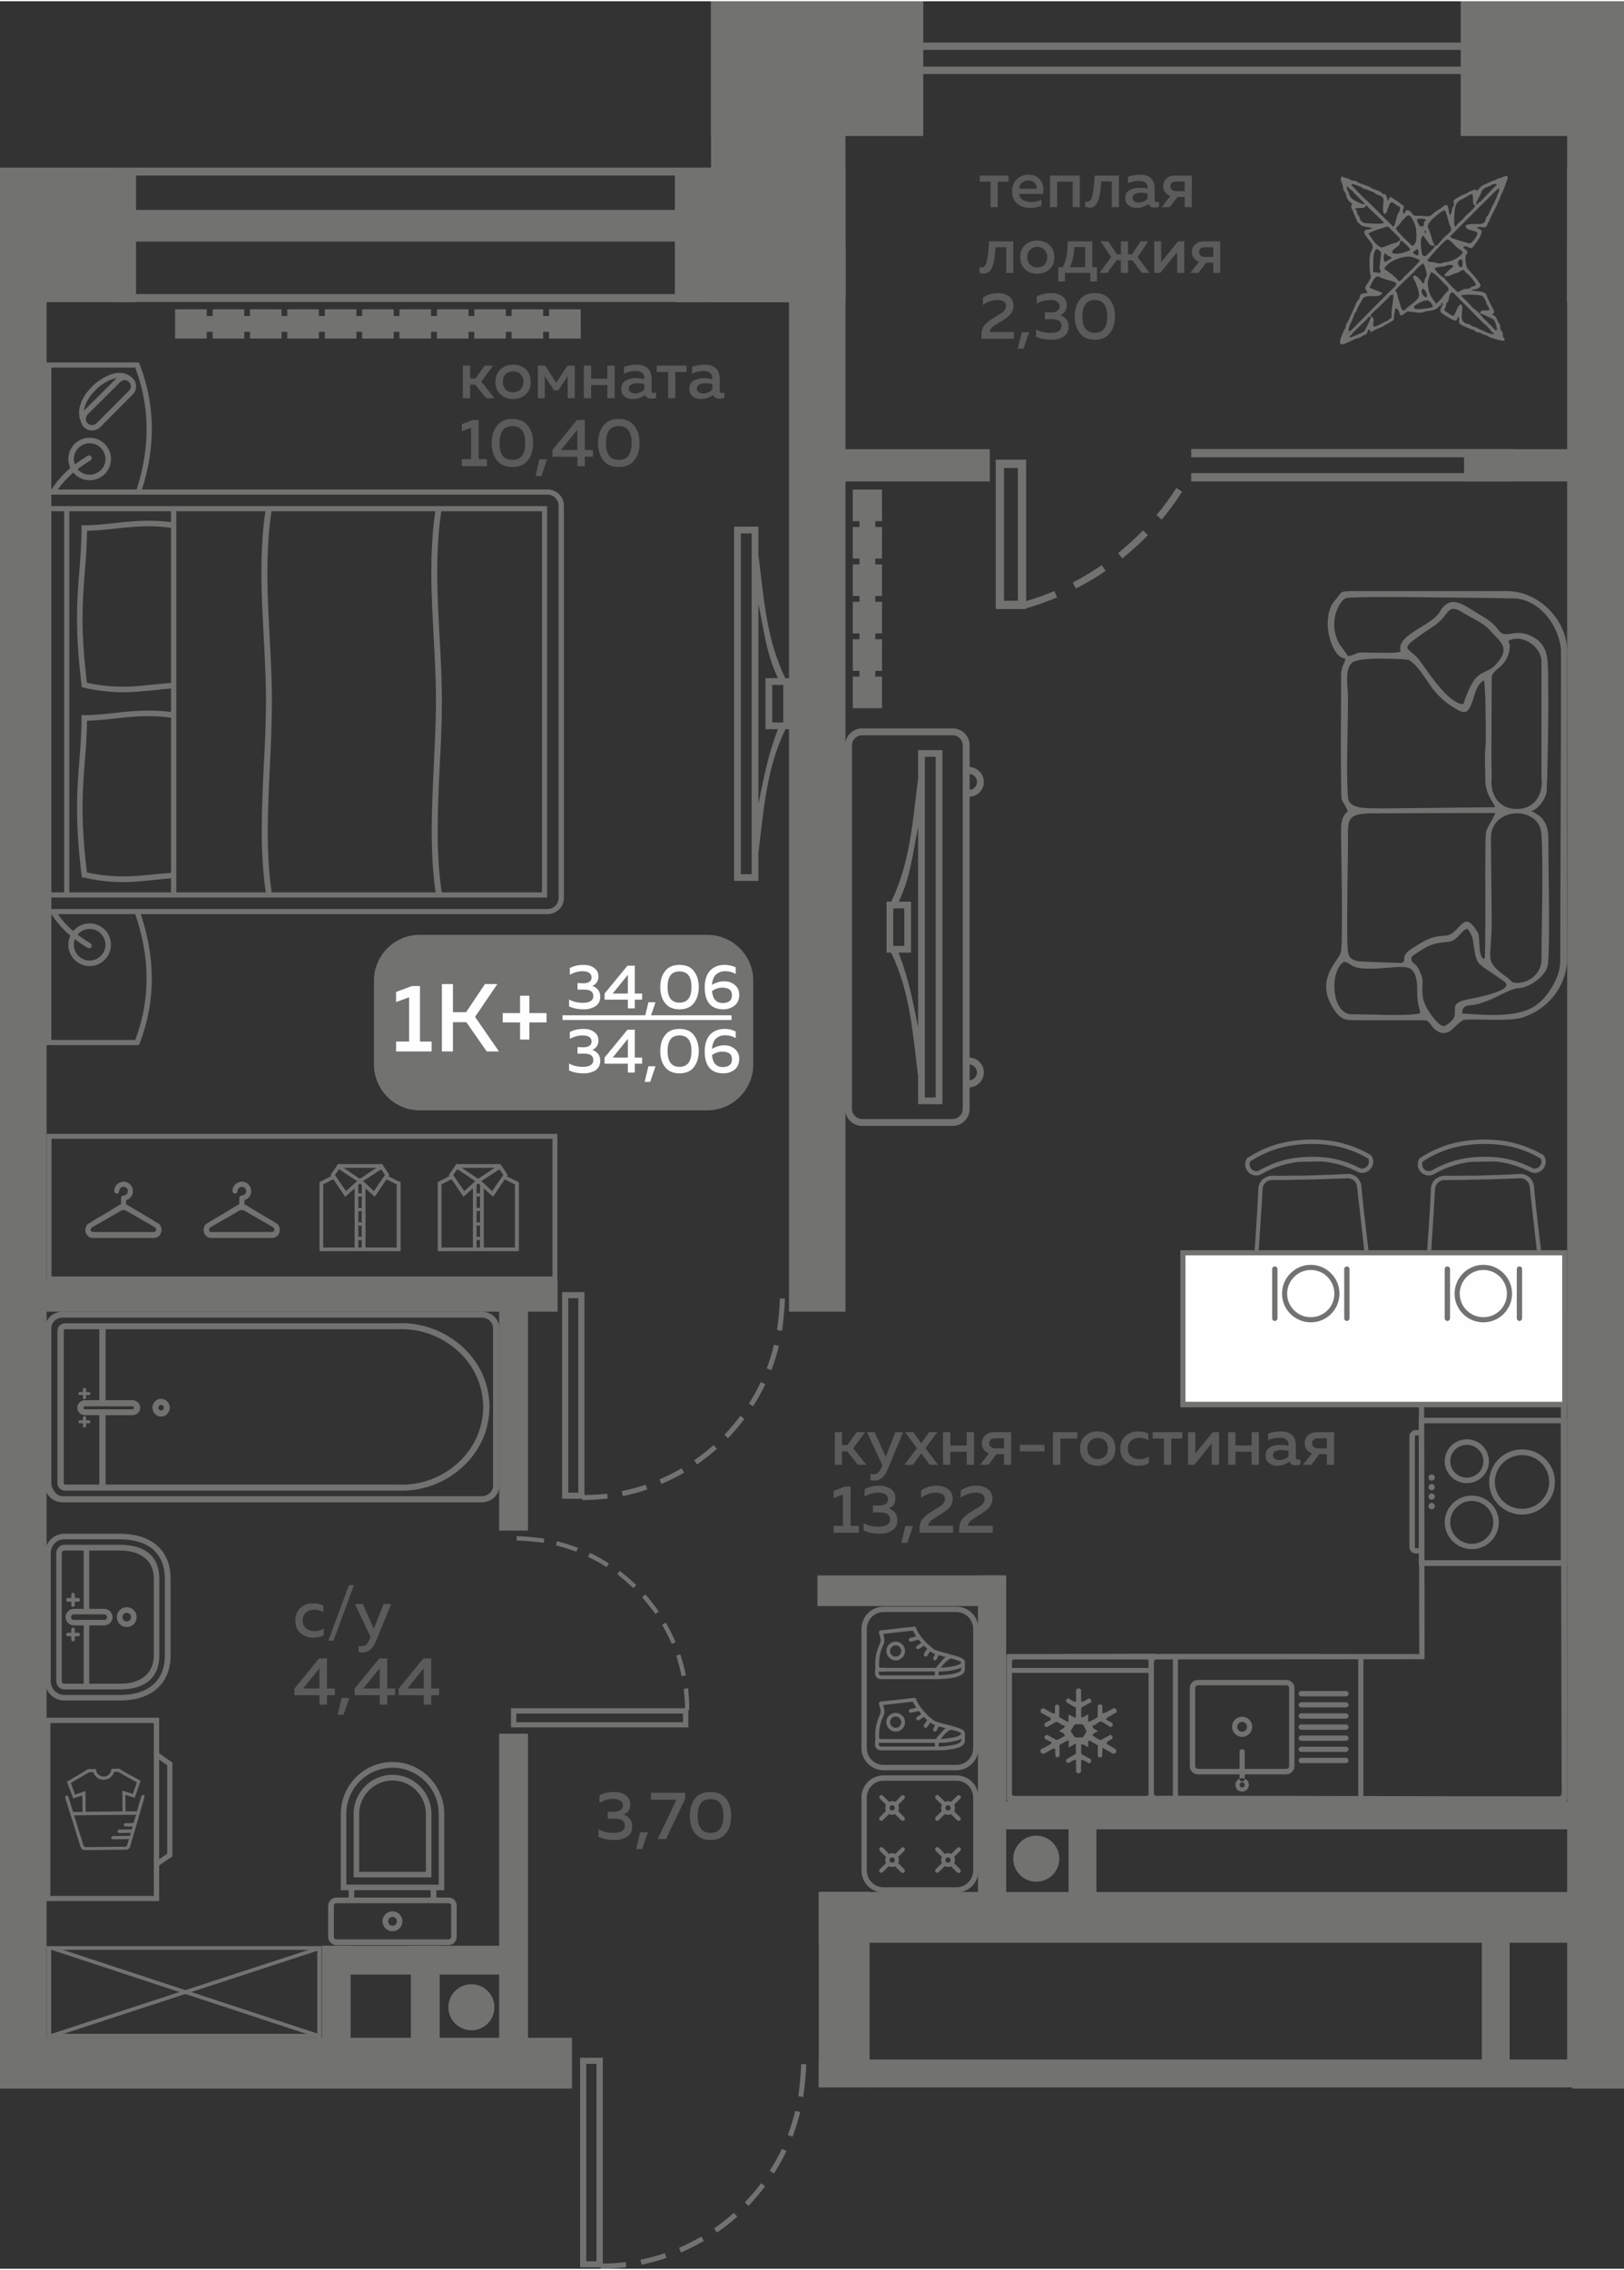 <?xml version="1.0" encoding="UTF-8"?>
<!DOCTYPE svg PUBLIC "-//W3C//DTD SVG 1.1//EN" "http://www.w3.org/Graphics/SVG/1.1/DTD/svg11.dtd">
<!-- Creator: CorelDRAW 2020 (64-Bit) -->
<svg xmlns="http://www.w3.org/2000/svg" xml:space="preserve" width="441px" height="616px" version="1.1" style="shape-rendering:geometricPrecision; text-rendering:geometricPrecision; image-rendering:optimizeQuality; fill-rule:evenodd; clip-rule:evenodd"
viewBox="0 0 82.25 114.76"
 xmlns:xlink="http://www.w3.org/1999/xlink"
 xmlns:xodm="http://www.corel.com/coreldraw/odm/2003">
 <rect x="0" y="0" width="82.25" height="114.76" fill="#333333" stroke="none"/>
 <defs>
  <style type="text/css">
   <![CDATA[
    .fil6 {fill:#FEFEFE}
    .fil0 {fill:#727271}
    .fil5 {fill:#727271}
    .fil3 {fill:#FEFEFE}
    .fil4 {fill:#FEFEFE;fill-rule:nonzero}
    .fil2 {fill:#727271;fill-rule:nonzero}
    .fil1 {fill:#5B5B5B;fill-rule:nonzero}
   ]]>
  </style>
 </defs>
 <g id="Слой_x0020_1">
  <g id="_1787267833232">
   <g>
    <polygon class="fil0" points="6.89,8.42 0,8.42 0,15.23 6.89,15.23 "/>
    <polygon class="fil0" points="42.82,8.42 34.18,8.42 34.18,15.23 42.82,15.23 "/>
    <polygon class="fil0" points="36.01,0 36.01,15.23 42.82,15.23 42.82,0 "/>
    <polygon class="fil0" points="46.76,0 36.01,0 36.01,6.82 46.76,6.82 "/>
    <polygon class="fil0" points="82.25,0 73.98,0 73.98,6.82 82.25,6.82 "/>
    <polygon class="fil0" points="79.37,0 79.37,15.23 82.25,15.23 82.25,0 "/>
    <polygon class="fil0" points="82.25,8.42 79.37,8.42 79.37,15.23 82.25,15.23 "/>
    <polygon class="fil0" points="28.97,103.07 0,103.07 0,105.64 28.97,105.64 "/>
    <polygon class="fil0" points="0,66.32 0.42,66.32 0.42,64.77 0,64.77 "/>
    <polygon class="fil0" points="25.28,87.68 25.28,104.79 26.74,104.79 26.74,87.68 "/>
    <polygon class="fil0" points="25.28,65.25 25.28,77.4 26.74,77.4 26.74,65.25 "/>
    <polygon class="fil0" points="2.36,13.59 0,13.59 0,104.34 2.36,104.34 "/>
    <polygon class="fil0" points="0,99.87 1.79,99.87 1.79,98.41 0,98.41 "/>
    <polygon class="fil0" points="16.3,98.41 16.3,104.79 17.76,104.79 17.76,98.41 "/>
    <polygon class="fil0" points="16.93,99.87 26.06,99.87 26.06,98.41 16.93,98.41 "/>
    <polygon class="fil0" points="39.96,12.28 42.82,12.28 42.82,66.32 39.96,66.32 "/>
    <polygon class="fil0" points="28.24,64.77 28.24,66.32 2.07,66.32 2.07,64.77 "/>
    <polygon class="fil0" points="50.96,79.67 50.96,97.18 49.53,97.18 49.53,79.67 "/>
    <polygon class="fil0" points="50.77,79.67 50.77,81.22 41.4,81.22 41.4,79.67 "/>
    <polygon class="fil0" points="82.25,103.07 79.64,103.07 79.64,105.64 82.25,105.64 "/>
    <polygon class="fil0" points="80.9,95.69 41.47,95.69 41.47,98.26 80.9,98.26 "/>
    <polygon class="fil0" points="41.47,95.69 41.47,105.58 44.04,105.58 44.04,95.69 "/>
    <polygon class="fil0" points="41.47,104.17 41.47,105.58 80.61,105.58 80.61,104.17 "/>
    <polygon class="fil0" points="75.05,105.02 76.46,105.02 76.46,96.94 75.05,96.94 "/>
    <polygon class="fil0" points="50.21,91.11 50.21,92.52 80.61,92.52 80.61,91.11 "/>
    <polygon class="fil0" points="54.12,96.52 55.53,96.52 55.53,91.55 54.12,91.55 "/>
    <polygon class="fil0" points="79.37,105.02 82.25,105.02 82.25,12.36 79.37,12.36 "/>
    <path class="fil1" d="M23.81 20.09l-0.37 0 0 -1.65 0.37 0 0 0.65 0.27 0 0.47 -0.65 0.42 0 -0.59 0.81 0.66 0.84 -0.42 0 -0.55 -0.69 -0.26 0 0 0.69zm1.55 -0.19c-0.18,-0.15 -0.27,-0.37 -0.27,-0.64 0,-0.27 0.09,-0.48 0.27,-0.64 0.17,-0.15 0.38,-0.23 0.63,-0.23 0.25,0 0.46,0.08 0.63,0.23 0.18,0.16 0.26,0.37 0.26,0.64 0,0.27 -0.08,0.49 -0.26,0.64 -0.17,0.15 -0.38,0.23 -0.63,0.23 -0.25,0 -0.46,-0.08 -0.63,-0.23zm1 -0.25c0.1,-0.1 0.15,-0.23 0.15,-0.39 0,-0.16 -0.05,-0.29 -0.15,-0.39 -0.09,-0.09 -0.22,-0.14 -0.37,-0.14 -0.16,0 -0.28,0.05 -0.38,0.14 -0.1,0.1 -0.14,0.23 -0.14,0.39 0,0.16 0.04,0.29 0.14,0.39 0.1,0.1 0.22,0.14 0.38,0.14 0.15,0 0.28,-0.04 0.37,-0.14zm1.23 0.44l-0.35 0 0 -1.65 0.37 0 0.56 0.87 0.57 -0.87 0.37 0 0 1.65 -0.36 0 0 -1.12 -0.47 0.72 -0.22 0 -0.47 -0.72 0 1.12zm2.35 0l-0.37 0 0 -1.65 0.37 0 0 0.66 0.82 0 0 -0.66 0.37 0 0 1.65 -0.37 0 0 -0.67 -0.82 0 0 0.67zm3.06 -0.38c0,0.08 0.04,0.12 0.12,0.12 0.02,0 0.06,-0.01 0.11,-0.03l0 0.27c-0.07,0.03 -0.15,0.04 -0.24,0.04 -0.16,0 -0.27,-0.06 -0.33,-0.19 -0.17,0.14 -0.38,0.21 -0.62,0.21 -0.16,0 -0.3,-0.04 -0.41,-0.13 -0.11,-0.09 -0.17,-0.21 -0.17,-0.37 0,-0.2 0.08,-0.34 0.22,-0.43 0.14,-0.08 0.32,-0.13 0.52,-0.13 0.13,0 0.28,0.02 0.43,0.05l0 -0.06c0,-0.1 -0.04,-0.19 -0.11,-0.25 -0.08,-0.07 -0.19,-0.1 -0.32,-0.1 -0.21,0 -0.41,0.04 -0.6,0.13l0 -0.34c0.22,-0.07 0.43,-0.11 0.63,-0.11 0.24,0 0.43,0.06 0.57,0.18 0.13,0.12 0.2,0.3 0.2,0.54l0 0.6zm-0.73 -0.38c-0.12,0 -0.22,0.02 -0.3,0.07 -0.09,0.04 -0.13,0.11 -0.13,0.2 0,0.08 0.03,0.14 0.09,0.18 0.06,0.04 0.13,0.07 0.22,0.07 0.19,0 0.35,-0.07 0.48,-0.2l0 -0.28c-0.13,-0.03 -0.25,-0.04 -0.36,-0.04zm1.93 0.76l-0.36 0 0 -1.33 -0.58 0 0 -0.32 1.51 0 0 0.32 -0.57 0 0 1.33zm2.25 -0.38c0,0.08 0.04,0.12 0.12,0.12 0.02,0 0.06,-0.01 0.11,-0.03l0 0.27c-0.07,0.03 -0.15,0.04 -0.24,0.04 -0.16,0 -0.27,-0.06 -0.33,-0.19 -0.17,0.14 -0.38,0.21 -0.62,0.21 -0.16,0 -0.3,-0.04 -0.41,-0.13 -0.11,-0.09 -0.17,-0.21 -0.17,-0.37 0,-0.2 0.07,-0.34 0.22,-0.43 0.14,-0.08 0.32,-0.13 0.52,-0.13 0.13,0 0.27,0.02 0.43,0.05l0 -0.06c0,-0.1 -0.04,-0.19 -0.12,-0.25 -0.07,-0.07 -0.18,-0.1 -0.32,-0.1 -0.2,0 -0.4,0.04 -0.59,0.13l0 -0.34c0.22,-0.07 0.43,-0.11 0.63,-0.11 0.24,0 0.43,0.06 0.57,0.18 0.13,0.12 0.2,0.3 0.2,0.54l0 0.6zm-0.73 -0.38c-0.12,0 -0.22,0.02 -0.31,0.07 -0.08,0.04 -0.12,0.11 -0.12,0.2 0,0.08 0.03,0.14 0.09,0.18 0.06,0.04 0.13,0.07 0.22,0.07 0.19,0 0.35,-0.07 0.48,-0.2l0 -0.28c-0.13,-0.03 -0.25,-0.04 -0.36,-0.04zm-11.76 1.86l0.28 0 0 1.98 0.42 0 0 0.36 -1.27 0 0 -0.36 0.47 0 0 -1.58 -0.47 0.17 0 -0.36 0.57 -0.21zm1.21 2.05c-0.18,-0.23 -0.27,-0.52 -0.27,-0.88 0,-0.37 0.09,-0.66 0.27,-0.88 0.17,-0.23 0.43,-0.34 0.78,-0.34 0.35,0 0.61,0.11 0.78,0.34 0.18,0.22 0.27,0.51 0.27,0.88 0,0.36 -0.09,0.65 -0.27,0.88 -0.17,0.22 -0.43,0.33 -0.78,0.33 -0.35,0 -0.61,-0.11 -0.78,-0.33zm0.78 -0.03c0.44,0 0.65,-0.28 0.65,-0.85 0,-0.57 -0.21,-0.86 -0.65,-0.86 -0.44,0 -0.65,0.29 -0.65,0.86 0,0.57 0.21,0.85 0.65,0.85zm1.47 0.82l-0.3 0 0.2 -0.85 0.39 0 -0.29 0.85zm1.8 -2.84l0.4 0 0 1.52 0.41 0 0 0.34 -0.41 0 0 0.48 -0.38 0 0 -0.48 -1.26 0 0 -0.34 1.24 -1.52zm0.02 1.52l0 -1.02 -0.83 1.02 0.83 0zm1.32 0.53c-0.18,-0.23 -0.27,-0.52 -0.27,-0.88 0,-0.37 0.09,-0.66 0.27,-0.88 0.17,-0.23 0.43,-0.34 0.78,-0.34 0.35,0 0.61,0.11 0.78,0.34 0.18,0.22 0.27,0.51 0.27,0.88 0,0.36 -0.09,0.65 -0.27,0.88 -0.17,0.22 -0.43,0.33 -0.78,0.33 -0.35,0 -0.61,-0.11 -0.78,-0.33zm0.78 -0.03c0.43,0 0.65,-0.28 0.65,-0.85 0,-0.57 -0.22,-0.86 -0.65,-0.86 -0.44,0 -0.65,0.29 -0.65,0.86 0,0.57 0.21,0.85 0.65,0.85z"/>
    <path class="fil1" d="M14.96 81.96c0,-0.29 0.09,-0.51 0.27,-0.66 0.18,-0.15 0.39,-0.22 0.64,-0.22 0.2,0 0.37,0.04 0.51,0.12l0 0.34c-0.13,-0.09 -0.28,-0.14 -0.46,-0.14 -0.16,0 -0.3,0.05 -0.41,0.14 -0.12,0.09 -0.18,0.23 -0.18,0.41 0,0.17 0.06,0.31 0.17,0.4 0.12,0.09 0.25,0.14 0.41,0.14 0.18,0 0.34,-0.04 0.49,-0.13l0 0.34c-0.16,0.08 -0.34,0.12 -0.55,0.12 -0.24,0 -0.45,-0.08 -0.63,-0.23 -0.17,-0.14 -0.26,-0.35 -0.26,-0.63zm1.93 1.01l-0.26 0 1.04 -2.81 0.26 0 -1.04 2.81zm2.04 -0.6l0.5 -1.25 0.38 0 -0.77 1.88c-0.16,0.38 -0.38,0.57 -0.67,0.57 -0.06,0 -0.14,-0.01 -0.21,-0.03l0 -0.31c0.05,0.02 0.1,0.02 0.17,0.02 0.17,0 0.31,-0.13 0.4,-0.38l0.04 -0.08 -0.79 -1.67 0.4 0 0.55 1.25zm-2.77 1.5l0.4 0 0 1.52 0.4 0 0 0.34 -0.4 0 0 0.48 -0.38 0 0 -0.48 -1.27 0 0 -0.33 1.25 -1.53zm0.02 1.52l0 -1.02 -0.83 1.02 0.83 0zm1.22 1.33l-0.3 0 0.2 -0.85 0.39 0 -0.29 0.85zm1.81 -2.85l0.4 0 0 1.52 0.4 0 0 0.34 -0.4 0 0 0.48 -0.38 0 0 -0.48 -1.27 0 0 -0.33 1.25 -1.53zm0.02 1.52l0 -1.02 -0.83 1.02 0.83 0zm2.21 -1.52l0.4 0 0 1.52 0.4 0 0 0.34 -0.4 0 0 0.48 -0.38 0 0 -0.48 -1.27 0 0 -0.33 1.25 -1.53zm0.02 1.52l0 -1.02 -0.83 1.02 0.83 0z"/>
    <path class="fil1" d="M31.92 91.27c0,0.12 -0.03,0.23 -0.09,0.32 -0.06,0.09 -0.15,0.15 -0.25,0.19 0.12,0.04 0.23,0.1 0.31,0.2 0.09,0.1 0.13,0.23 0.13,0.4 0,0.22 -0.08,0.39 -0.25,0.5 -0.17,0.12 -0.39,0.18 -0.64,0.18 -0.3,0 -0.57,-0.06 -0.82,-0.16l0 -0.38c0.23,0.13 0.49,0.19 0.79,0.18 0.36,0 0.55,-0.13 0.55,-0.37 0,-0.23 -0.17,-0.35 -0.5,-0.35l-0.37 0 0 -0.35 0.33 0c0.14,0 0.25,-0.03 0.32,-0.08 0.08,-0.06 0.12,-0.14 0.12,-0.23 0,-0.11 -0.04,-0.19 -0.13,-0.25 -0.09,-0.06 -0.21,-0.09 -0.37,-0.09 -0.24,0 -0.47,0.07 -0.69,0.2l0 -0.38c0.21,-0.11 0.46,-0.17 0.75,-0.17 0.24,0 0.44,0.06 0.59,0.17 0.15,0.11 0.22,0.27 0.22,0.47zm0.6 2.25l-0.3 0 0.2 -0.85 0.39 0 -0.29 0.85zm0.45 -2.85l1.73 0 0 0.31 -0.97 2.03 -0.42 0 0.95 -1.99 -1.29 0 0 -0.35zm2.23 2.05c-0.18,-0.22 -0.26,-0.52 -0.26,-0.88 0,-0.36 0.08,-0.65 0.26,-0.88 0.18,-0.22 0.44,-0.33 0.79,-0.33 0.34,0 0.6,0.11 0.78,0.33 0.18,0.23 0.26,0.52 0.26,0.88 0,0.36 -0.08,0.66 -0.26,0.88 -0.18,0.22 -0.44,0.34 -0.78,0.34 -0.35,0 -0.61,-0.12 -0.79,-0.34zm0.79 -0.02c0.43,0 0.65,-0.29 0.65,-0.86 0,-0.57 -0.22,-0.85 -0.65,-0.85 -0.44,0 -0.66,0.28 -0.66,0.85 0,0.57 0.22,0.86 0.66,0.86z"/>
    <path class="fil1" d="M42.64 74.07l-0.36 0 0 -1.65 0.36 0 0 0.65 0.28 0 0.47 -0.65 0.42 0 -0.6 0.82 0.67 0.83 -0.43 0 -0.54 -0.68 -0.27 0 0 0.68zm2.22 -0.4l0.49 -1.25 0.39 0 -0.78 1.88c-0.16,0.38 -0.38,0.57 -0.66,0.57 -0.07,0 -0.14,-0.01 -0.22,-0.03l0 -0.31c0.05,0.02 0.11,0.02 0.17,0.02 0.18,0 0.31,-0.12 0.41,-0.38l0.03 -0.08 -0.78 -1.67 0.39 0 0.56 1.25zm2.19 -1.25l0.42 0 -0.6 0.81 0.64 0.84 -0.42 0 -0.43 -0.58 -0.43 0.58 -0.42 0 0.63 -0.84 -0.6 -0.81 0.42 0 0.4 0.56 0.39 -0.56zm1.08 1.65l-0.37 0 0 -1.65 0.37 0 0 0.67 0.83 0 0 -0.67 0.37 0 0 1.65 -0.37 0 0 -0.66 -0.83 0 0 0.66zm1.93 0l-0.42 0 0.45 -0.58c-0.11,-0.04 -0.2,-0.11 -0.27,-0.2 -0.06,-0.09 -0.09,-0.19 -0.09,-0.31 0,-0.16 0.05,-0.29 0.17,-0.4 0.11,-0.11 0.26,-0.16 0.46,-0.16l0.85 0 0 1.65 -0.36 0 0 -0.54 -0.38 0 -0.41 0.54zm0.13 -1.28c-0.06,0.05 -0.09,0.11 -0.09,0.19 0,0.08 0.03,0.14 0.09,0.19 0.05,0.04 0.13,0.07 0.23,0.07l0.43 0 0 -0.51 -0.43 0c-0.1,0 -0.18,0.02 -0.23,0.06zm1.46 0.27l1.25 0 0 0.33 -1.25 0 0 -0.33zm2.05 1.01l-0.37 0 0 -1.65 1.23 0 0 0.32 -0.86 0 0 1.33zm1.26 -0.18c-0.17,-0.16 -0.26,-0.37 -0.26,-0.64 0,-0.28 0.09,-0.49 0.26,-0.64 0.18,-0.16 0.39,-0.23 0.64,-0.23 0.24,0 0.45,0.07 0.63,0.23 0.17,0.15 0.26,0.36 0.26,0.64 0,0.27 -0.09,0.48 -0.26,0.64 -0.18,0.15 -0.39,0.23 -0.63,0.23 -0.25,0 -0.46,-0.08 -0.64,-0.23zm1.01 -0.26c0.1,-0.09 0.14,-0.22 0.14,-0.38 0,-0.16 -0.04,-0.29 -0.14,-0.39 -0.1,-0.1 -0.22,-0.15 -0.37,-0.15 -0.16,0 -0.29,0.05 -0.38,0.15 -0.1,0.1 -0.15,0.23 -0.15,0.39 0,0.16 0.05,0.29 0.15,0.38 0.09,0.1 0.22,0.15 0.38,0.15 0.15,0 0.27,-0.05 0.37,-0.15zm0.77 -0.37c0,-0.29 0.09,-0.5 0.28,-0.66 0.18,-0.15 0.39,-0.22 0.64,-0.22 0.19,0 0.36,0.04 0.5,0.12l0 0.34c-0.12,-0.09 -0.28,-0.14 -0.45,-0.14 -0.17,0 -0.3,0.05 -0.42,0.14 -0.11,0.09 -0.17,0.23 -0.17,0.41 0,0.17 0.06,0.31 0.17,0.4 0.11,0.09 0.25,0.14 0.41,0.14 0.17,0 0.33,-0.04 0.48,-0.13l0 0.34c-0.16,0.08 -0.34,0.12 -0.55,0.12 -0.24,0 -0.44,-0.08 -0.62,-0.22 -0.18,-0.15 -0.27,-0.36 -0.27,-0.64zm2.58 0.81l-0.37 0 0 -1.33 -0.57 0 0 -0.32 1.5 0 0 0.32 -0.56 0 0 1.33zm1.17 0l-0.32 0 0 -1.65 0.37 0 0 1.08 0.88 -1.08 0.32 0 0 1.65 -0.37 0 0 -1.08 -0.88 1.08zm2.08 0l-0.37 0 0 -1.65 0.37 0 0 0.67 0.82 0 0 -0.67 0.37 0 0 1.65 -0.37 0 0 -0.66 -0.82 0 0 0.66zm3.06 -0.38c0,0.08 0.04,0.12 0.12,0.12 0.03,0 0.07,-0.01 0.11,-0.02l0 0.27c-0.07,0.02 -0.15,0.04 -0.23,0.04 -0.17,0 -0.28,-0.07 -0.33,-0.2 -0.18,0.15 -0.39,0.22 -0.63,0.22 -0.16,0 -0.29,-0.05 -0.4,-0.14 -0.12,-0.08 -0.17,-0.21 -0.17,-0.37 0,-0.19 0.07,-0.33 0.21,-0.42 0.15,-0.09 0.32,-0.13 0.52,-0.13 0.14,0 0.28,0.01 0.43,0.05l0 -0.06c0,-0.11 -0.04,-0.19 -0.11,-0.26 -0.08,-0.06 -0.18,-0.09 -0.32,-0.09 -0.2,0 -0.4,0.04 -0.6,0.12l0 -0.33c0.22,-0.08 0.43,-0.11 0.64,-0.11 0.24,0 0.43,0.06 0.56,0.18 0.13,0.11 0.2,0.3 0.2,0.54l0 0.59zm-0.73 -0.37c-0.12,0 -0.22,0.02 -0.3,0.06 -0.08,0.04 -0.13,0.11 -0.13,0.21 0,0.08 0.03,0.14 0.09,0.18 0.06,0.04 0.14,0.06 0.22,0.06 0.19,0 0.35,-0.06 0.48,-0.19l0 -0.28c-0.13,-0.03 -0.25,-0.04 -0.36,-0.04zm1.51 0.75l-0.42 0 0.46 -0.58c-0.12,-0.04 -0.21,-0.11 -0.28,-0.2 -0.06,-0.09 -0.09,-0.19 -0.09,-0.31 0,-0.16 0.05,-0.29 0.17,-0.4 0.11,-0.11 0.27,-0.16 0.46,-0.16l0.86 0 0 1.65 -0.37 0 0 -0.54 -0.38 0 -0.41 0.54zm0.13 -1.28c-0.06,0.05 -0.09,0.11 -0.09,0.19 0,0.08 0.03,0.14 0.09,0.19 0.06,0.04 0.13,0.07 0.24,0.07l0.42 0 0 -0.51 -0.42 0c-0.11,0 -0.18,0.02 -0.24,0.06zm-23.75 2.38l0.29 0 0 1.99 0.42 0 0 0.35 -1.28 0 0 -0.35 0.47 0 0 -1.58 -0.47 0.17 0 -0.36 0.57 -0.22zm2.56 0.6c0,0.12 -0.03,0.23 -0.09,0.32 -0.06,0.09 -0.15,0.15 -0.25,0.19 0.12,0.04 0.23,0.1 0.31,0.2 0.09,0.1 0.13,0.23 0.13,0.4 0,0.22 -0.08,0.39 -0.25,0.5 -0.17,0.12 -0.39,0.18 -0.64,0.18 -0.3,0 -0.57,-0.06 -0.82,-0.16l0 -0.38c0.23,0.13 0.49,0.19 0.79,0.18 0.36,0 0.55,-0.13 0.55,-0.37 0,-0.23 -0.17,-0.35 -0.5,-0.35l-0.37 0 0 -0.35 0.33 0c0.14,0 0.25,-0.03 0.32,-0.08 0.08,-0.06 0.12,-0.14 0.12,-0.23 0,-0.11 -0.04,-0.19 -0.13,-0.25 -0.09,-0.06 -0.21,-0.09 -0.37,-0.09 -0.24,0 -0.47,0.07 -0.69,0.19l0 -0.37c0.21,-0.11 0.46,-0.17 0.75,-0.17 0.24,0 0.44,0.06 0.59,0.17 0.15,0.11 0.22,0.27 0.22,0.47zm0.6 2.25l-0.3 0 0.2 -0.85 0.39 0 -0.29 0.85zm0.7 -2.65c0.23,-0.16 0.49,-0.24 0.78,-0.24 0.24,0 0.44,0.05 0.59,0.17 0.15,0.11 0.23,0.27 0.23,0.48 0,0.18 -0.06,0.33 -0.17,0.46 -0.12,0.12 -0.28,0.24 -0.48,0.36 -0.01,0.01 -0.04,0.03 -0.08,0.05 -0.05,0.03 -0.08,0.05 -0.09,0.06 -0.02,0.01 -0.05,0.03 -0.08,0.05 -0.04,0.02 -0.07,0.04 -0.09,0.05 -0.01,0.01 -0.04,0.03 -0.06,0.05 -0.03,0.02 -0.05,0.04 -0.07,0.05 -0.01,0.02 -0.03,0.04 -0.05,0.06 -0.01,0.02 -0.03,0.04 -0.04,0.06 0,0.02 -0.01,0.04 -0.02,0.06 0,0.02 -0.01,0.05 -0.01,0.07l1.26 0 0 0.35 -1.7 0 0 -0.18c0,-0.13 0.02,-0.24 0.05,-0.34 0.04,-0.1 0.1,-0.19 0.19,-0.27 0.09,-0.09 0.16,-0.15 0.22,-0.18 0.05,-0.04 0.14,-0.09 0.26,-0.17 0.02,-0.01 0.02,-0.02 0.03,-0.02 0.01,-0.01 0.02,-0.01 0.03,-0.01 0.19,-0.12 0.32,-0.2 0.37,-0.25 0.09,-0.09 0.14,-0.19 0.14,-0.3 0,-0.1 -0.04,-0.18 -0.12,-0.23 -0.09,-0.05 -0.2,-0.08 -0.35,-0.08 -0.25,0 -0.5,0.09 -0.74,0.26l0 -0.37zm2.01 0c0.23,-0.16 0.49,-0.24 0.78,-0.24 0.24,0 0.44,0.05 0.59,0.17 0.16,0.11 0.23,0.27 0.23,0.48 0,0.18 -0.06,0.33 -0.17,0.46 -0.12,0.12 -0.28,0.24 -0.47,0.36 -0.02,0.01 -0.05,0.03 -0.09,0.05 -0.05,0.03 -0.08,0.05 -0.09,0.06 -0.02,0.01 -0.05,0.03 -0.08,0.05 -0.04,0.02 -0.07,0.04 -0.08,0.05 -0.02,0.01 -0.04,0.03 -0.07,0.05 -0.03,0.02 -0.05,0.04 -0.07,0.05 -0.01,0.02 -0.03,0.04 -0.04,0.06 -0.02,0.02 -0.04,0.04 -0.04,0.06 -0.01,0.02 -0.02,0.04 -0.03,0.06 0,0.02 -0.01,0.05 -0.01,0.07l1.26 0 0 0.35 -1.7 0 0 -0.18c0,-0.13 0.02,-0.24 0.06,-0.34 0.03,-0.1 0.1,-0.19 0.19,-0.27 0.09,-0.09 0.16,-0.15 0.21,-0.18 0.05,-0.04 0.14,-0.09 0.27,-0.17 0.01,-0.01 0.02,-0.02 0.02,-0.02 0.01,-0.01 0.02,-0.01 0.03,-0.01 0.19,-0.12 0.32,-0.2 0.37,-0.25 0.09,-0.09 0.14,-0.19 0.14,-0.3 0,-0.1 -0.04,-0.18 -0.12,-0.23 -0.08,-0.05 -0.2,-0.08 -0.34,-0.08 -0.26,0 -0.51,0.09 -0.75,0.26l0 -0.37z"/>
    <path class="fil2" d="M31.72 114.68c-0.44,0.05 -0.86,0.08 -1.3,0.08l0 -0.26c0.43,0 0.84,-0.02 1.27,-0.08l0.03 0.26zm9.12 -10.27c-0.02,0.44 -0.09,1.22 -0.16,1.66l-0.25 -0.05c0.07,-0.42 0.13,-1.2 0.15,-1.62l0.26 0.01zm-0.31 2.42c-0.11,0.43 -0.24,0.84 -0.39,1.25l-0.24 -0.09c0.15,-0.4 0.27,-0.8 0.38,-1.22l0.25 0.06zm-0.7 1.97c-0.18,0.39 -0.4,0.78 -0.63,1.14l-0.22 -0.14c0.23,-0.35 0.44,-0.73 0.62,-1.11l0.23 0.11zm-1.08 1.79c-0.27,0.35 -0.54,0.67 -0.84,0.99l-0.19 -0.18c0.3,-0.31 0.57,-0.63 0.83,-0.97l0.2 0.16zm-1.41 1.53c-0.32,0.29 -0.67,0.56 -1.03,0.81l-0.14 -0.21c0.35,-0.25 0.68,-0.51 1,-0.79l0.17 0.19zm-1.69 1.23c-0.38,0.22 -0.76,0.41 -1.16,0.59l-0.1 -0.24c0.39,-0.17 0.76,-0.36 1.13,-0.57l0.13 0.22zm-1.9 0.86c-0.41,0.14 -0.83,0.26 -1.26,0.34l-0.05 -0.25c0.42,-0.09 0.83,-0.19 1.23,-0.33l0.08 0.24z"/>
    <path class="fil0" d="M29.38 104.08l1.15 0 0 10.61 -1.15 0 0 -10.61zm0.31 10.3l0.52 0 0 -9.99 -0.52 0 0 9.99z"/>
    <polygon class="fil0" points="5.79,8.42 35.88,8.42 35.88,8.82 5.79,8.82 "/>
    <polygon class="fil0" points="5.79,14.82 35.88,14.82 35.88,15.22 5.79,15.22 "/>
    <polygon class="fil0" points="5.79,10.56 35.88,10.56 35.88,12.16 5.79,12.16 "/>
    <path class="fil0" d="M21.25 47.25l14.58 0c1.27,0 2.32,1.04 2.32,2.31l0 4.25c0,1.28 -1.05,2.32 -2.32,2.32l-14.58 0c-1.27,0 -2.31,-1.04 -2.31,-2.32l0 -4.25c0,-1.27 1.04,-2.31 2.31,-2.31z"/>
    <polygon class="fil3" points="28.49,51.32 37.05,51.32 37.05,51.56 28.49,51.56 "/>
    <path class="fil4" d="M20.86 49.84l0.41 0 0 2.81 0.59 0 0 0.5 -1.8 0 0 -0.5 0.66 0 0 -2.24 -0.66 0.24 0 -0.51 0.8 -0.3zm2.08 3.31l-0.56 0 0 -3.41 0.56 0 0 1.42 0.67 0 0.95 -1.42 0.63 0 -1.13 1.66 1.21 1.75 -0.62 0 -1.03 -1.48 -0.68 0 0 1.48zm3.87 -1.94l0.87 0 0 0.47 -0.87 0 0 0.87 -0.47 0 0 -0.87 -0.88 0 0 -0.47 0.88 0 0 -0.88 0.47 0 0 0.88z"/>
    <path class="fil4" d="M30.31 52.6c0,0.11 -0.03,0.21 -0.09,0.3 -0.05,0.08 -0.13,0.14 -0.23,0.17 0.12,0.04 0.21,0.1 0.29,0.19 0.08,0.09 0.12,0.22 0.12,0.37 0,0.2 -0.08,0.36 -0.23,0.47 -0.16,0.1 -0.36,0.16 -0.6,0.16 -0.28,0 -0.53,-0.05 -0.75,-0.15l0 -0.35c0.21,0.12 0.45,0.17 0.72,0.17 0.34,-0.01 0.51,-0.12 0.51,-0.34 0,-0.22 -0.15,-0.33 -0.46,-0.33l-0.34 0 0 -0.33 0.3 0.01c0.14,0 0.24,-0.03 0.31,-0.08 0.07,-0.05 0.1,-0.12 0.1,-0.22 0,-0.09 -0.04,-0.17 -0.11,-0.22 -0.08,-0.06 -0.2,-0.08 -0.34,-0.08 -0.23,0 -0.44,0.06 -0.65,0.17l0 -0.34c0.2,-0.11 0.43,-0.16 0.69,-0.16 0.23,0 0.41,0.05 0.55,0.16 0.14,0.1 0.21,0.25 0.21,0.43zm1.47 -0.55l0.37 0 0 1.41 0.37 0 0 0.31 -0.37 0 0 0.45 -0.35 0 0 -0.45 -1.18 0 0 -0.31 1.16 -1.41zm0.02 1.41l0 -0.95 -0.77 0.95 0.77 0zm1.13 1.23l-0.28 0 0.19 -0.79 0.36 0 -0.27 0.79zm0.76 -0.74c-0.17,-0.21 -0.25,-0.48 -0.25,-0.82 0,-0.33 0.08,-0.6 0.25,-0.81 0.16,-0.21 0.4,-0.31 0.72,-0.31 0.33,0 0.57,0.1 0.73,0.31 0.16,0.21 0.25,0.48 0.25,0.81 0,0.34 -0.09,0.61 -0.25,0.82 -0.16,0.2 -0.4,0.31 -0.73,0.31 -0.32,0 -0.56,-0.11 -0.72,-0.31zm0.72 -0.02c0.41,0 0.61,-0.27 0.61,-0.8 0,-0.53 -0.2,-0.79 -0.61,-0.79 -0.4,0 -0.6,0.26 -0.6,0.79 0,0.53 0.2,0.8 0.6,0.8zm1.65 -0.91c0.2,-0.12 0.41,-0.18 0.63,-0.18 0.2,0 0.38,0.06 0.52,0.18 0.15,0.12 0.23,0.29 0.23,0.51 0,0.23 -0.08,0.41 -0.23,0.54 -0.16,0.12 -0.35,0.19 -0.57,0.19 -0.32,0 -0.56,-0.1 -0.72,-0.29 -0.15,-0.19 -0.23,-0.46 -0.23,-0.82 0,-0.38 0.1,-0.66 0.28,-0.86 0.19,-0.19 0.43,-0.28 0.73,-0.28 0.19,0 0.38,0.04 0.56,0.13l0 0.33c-0.17,-0.09 -0.34,-0.14 -0.53,-0.14 -0.18,0 -0.33,0.05 -0.46,0.16 -0.12,0.11 -0.19,0.29 -0.21,0.53zm0 0.32c0.04,0.4 0.22,0.6 0.55,0.6 0.13,0 0.25,-0.03 0.33,-0.09 0.09,-0.07 0.13,-0.17 0.13,-0.3 0,-0.14 -0.04,-0.24 -0.13,-0.3 -0.09,-0.06 -0.21,-0.09 -0.35,-0.09 -0.2,0 -0.38,0.06 -0.53,0.18z"/>
    <path class="fil0" d="M25.04 101.53c0,0.64 -0.52,1.16 -1.16,1.16 -0.65,0 -1.17,-0.52 -1.17,-1.16 0,-0.65 0.52,-1.17 1.17,-1.17 0.64,0 1.16,0.52 1.16,1.17z"/>
    <path class="fil0" d="M52.48 95.17c-0.64,0 -1.16,-0.52 -1.16,-1.16 0,-0.64 0.52,-1.17 1.16,-1.17 0.65,0 1.17,0.53 1.17,1.17 0,0.64 -0.52,1.16 -1.17,1.16z"/>
    <path class="fil0" d="M7.72 71.18c0,0.24 0.19,0.45 0.44,0.45 0.24,0 0.44,-0.21 0.44,-0.45 0,-0.24 -0.2,-0.45 -0.44,-0.45 -0.25,0 -0.44,0.21 -0.44,0.45zm13.03 -4.26c-0.28,-0.03 -0.56,-0.01 -0.85,-0.01l-16.6 0c-0.21,0 -0.39,0.16 -0.39,0.37l0 7.72c0,0.22 0.18,0.38 0.39,0.38l16.59 0c0.34,0 0.66,0.01 0.99,-0.03 2.14,-0.26 3.91,-2 3.91,-4.21 0,-2.25 -1.84,-4.01 -4.04,-4.22zm0.09 8.13c-0.31,0.04 -0.61,0.02 -0.92,0.02l-14.57 0 0 -3.51 1.35 0c0.22,0 0.4,-0.16 0.4,-0.38 0,-0.21 -0.18,-0.38 -0.4,-0.38l-1.35 0 0 -3.59 14.54 0c0.27,0 0.55,-0.01 0.82,0.01 2.04,0.19 3.76,1.83 3.76,3.92 0,2.05 -1.64,3.67 -3.63,3.91zm-15.81 0.02l-1.73 0c-0.04,0 -0.07,-0.03 -0.07,-0.07l0 -7.72c0,-0.04 0.03,-0.07 0.07,-0.07l1.73 0 0 3.59 -0.72 0c-0.21,0 -0.4,0.17 -0.4,0.38 0,0.22 0.19,0.38 0.4,0.38l0.72 0 0 3.51zm19.37 -8.75c-6.11,0 -15.12,0 -21.23,0 -0.47,0 -0.89,0.36 -0.89,0.84l0 7.97c0,0.48 0.42,0.84 0.89,0.84 6.11,0 15.12,0 21.23,0 0.47,0 0.89,-0.36 0.89,-0.84l0 -7.97c0,-0.48 -0.42,-0.84 -0.89,-0.84zm0 9.34c-6.11,0 -15.12,0 -21.23,0 -0.32,0 -0.57,-0.37 -0.57,-0.66l0 -7.84c0,-0.31 0.27,-0.54 0.57,-0.54 6.11,0 15.12,0 21.23,0 0.3,0 0.57,0.23 0.57,0.54l0 7.97c0,0.31 -0.27,0.53 -0.57,0.53zm-19.9 -3.84l-0.14 0 0 -0.14c0,-0.04 -0.04,-0.07 -0.08,-0.07l0 0c-0.05,0 -0.08,0.03 -0.08,0.07l0 0.14 -0.15 0c-0.04,0 -0.08,0.03 -0.08,0.08l0 0c0,0.04 0.04,0.07 0.08,0.07l0.15 0 0 0.14c0,0.04 0.03,0.07 0.08,0.07l0 0c0.04,0 0.08,-0.03 0.08,-0.07l0 -0.14 0.14 0c0.05,0 0.08,-0.03 0.08,-0.07l0 0c0,-0.05 -0.03,-0.08 -0.08,-0.08zm0 -1.43l-0.14 0 0 -0.14c0,-0.04 -0.04,-0.07 -0.08,-0.07l0 0c-0.05,0 -0.08,0.03 -0.08,0.07l0 0.14 -0.15 0c-0.04,0 -0.08,0.03 -0.08,0.08l0 0c0,0.04 0.04,0.07 0.08,0.07l0.15 0 0 0.14c0,0.04 0.03,0.07 0.08,0.07l0 0c0.04,0 0.08,-0.03 0.08,-0.07l0 -0.14 0.14 0c0.05,0 0.08,-0.03 0.08,-0.07l0 0c0,-0.05 -0.03,-0.08 -0.08,-0.08zm-0.27 0.79c0,-0.04 0.04,-0.07 0.08,-0.07l2.39 0c0.04,0 0.09,0.03 0.09,0.07 0,0.05 -0.05,0.08 -0.09,0.08l-2.39 0c-0.04,0 -0.08,-0.03 -0.08,-0.08zm3.79 0c0,-0.08 0.06,-0.14 0.14,-0.14 0.08,0 0.14,0.06 0.14,0.14 0,0.08 -0.06,0.14 -0.14,0.14 -0.08,0 -0.14,-0.06 -0.14,-0.14z"/>
    <path class="fil0" d="M5.92 81.78c0,-0.28 0.22,-0.5 0.5,-0.5 0.28,0 0.5,0.22 0.5,0.5 0,0.28 -0.22,0.5 -0.5,0.5 -0.28,0 -0.5,-0.22 -0.5,-0.5zm-1.96 -0.78l-0.17 0 0 0.17c0,0.05 -0.04,0.09 -0.09,0.09l0 0c-0.05,0 -0.09,-0.04 -0.09,-0.09l0 -0.17 -0.17 0c-0.05,0 -0.09,-0.04 -0.09,-0.09l0 0c0,-0.06 0.04,-0.1 0.09,-0.1l0.17 0 0 -0.16c0,-0.06 0.04,-0.1 0.09,-0.1l0 0c0.05,0 0.09,0.04 0.09,0.1l0 0.16 0.17 0c0.05,0 0.09,0.04 0.09,0.1l0 0c0,0.05 -0.04,0.09 -0.09,0.09zm0 1.75l-0.17 0 0 0.17c0,0.05 -0.04,0.09 -0.09,0.09l0 0c-0.05,0 -0.09,-0.04 -0.09,-0.09l0 -0.17 -0.17 0c-0.05,0 -0.09,-0.04 -0.09,-0.09l0 0c0,-0.05 0.04,-0.09 0.09,-0.09l0.17 0 0 -0.17c0,-0.05 0.04,-0.09 0.09,-0.09l0 0c0.05,0 0.09,0.04 0.09,0.09l0 0.17 0.17 0c0.05,0 0.09,0.04 0.09,0.09l0 0c0,0.05 -0.04,0.09 -0.09,0.09zm-0.64 -0.97c0,-0.23 0.19,-0.42 0.42,-0.42l0.5 0 0 -2.95 -0.98 0c-0.07,0 -0.13,0.06 -0.13,0.13l0 6.48c0,0.07 0.06,0.13 0.13,0.13l0.98 0 0 -2.95 -0.5 0c-0.23,0 -0.42,-0.19 -0.42,-0.42zm1.2 -0.42l0.76 0c0.23,0 0.42,0.19 0.42,0.42 0,0.23 -0.19,0.42 -0.42,0.42l-0.76 0 0 2.95 1.58 0c0.88,0 1.69,-0.4 1.69,-1.44l0 -3.86c0,-1.08 -0.84,-1.44 -1.72,-1.44l-1.55 0 0 2.95zm-0.92 0.42c0,0.08 0.06,0.14 0.14,0.14l1.54 0c0.08,0 0.14,-0.06 0.14,-0.14 0,-0.08 -0.06,-0.14 -0.14,-0.14l-1.54 0c-0.08,0 -0.14,0.06 -0.14,0.14zm5.04 1.93c0,1.56 -1.1,2.29 -2.55,2.29l-2.83 0c-0.54,0 -0.98,-0.44 -0.98,-0.98l0 -6.48c0,-0.54 0.44,-0.98 0.98,-0.98l2.81 0c1.46,0 2.57,0.71 2.57,2.29l0 3.86zm-0.29 0c0,1.4 -0.97,2.01 -2.26,2.01l-2.83 0c-0.38,0 -0.69,-0.31 -0.69,-0.7l0 -6.48c0,-0.39 0.31,-0.7 0.69,-0.7l2.81 0c1.3,0 2.28,0.59 2.28,2.01l0 3.86zm-0.28 0l0 -3.86c0,-1.32 -0.94,-1.73 -2,-1.73l-1.72 0 -1.09 0c-0.22,0 -0.41,0.19 -0.41,0.42l0 6.48c0,0.23 0.19,0.42 0.41,0.42l1.13 0 1.7 0c1.06,0 1.98,-0.44 1.98,-1.73zm-1.87 -1.93c0,-0.12 0.1,-0.22 0.22,-0.22 0.12,0 0.22,0.1 0.22,0.22 0,0.12 -0.1,0.22 -0.22,0.22 -0.12,0 -0.22,-0.1 -0.22,-0.22z"/>
    <path class="fil0" d="M17.91 94.95l3.94 0 0 -3.21c0,-1.09 -0.89,-1.98 -1.97,-1.98 -1.09,0 -1.97,0.89 -1.97,1.98l0 3.21zm1.97 2.45c-0.12,0 -0.22,-0.1 -0.22,-0.23 0,-0.12 0.1,-0.22 0.22,-0.22 0.12,0 0.22,0.1 0.22,0.22 0,0.13 -0.1,0.23 -0.22,0.23zm0 0.28c-0.28,0 -0.51,-0.23 -0.51,-0.51 0,-0.27 0.23,-0.5 0.51,-0.5 0.28,0 0.5,0.23 0.5,0.5 0,0.28 -0.22,0.51 -0.5,0.51zm2.84 0.41l-5.68 0c-0.08,0 -0.13,-0.06 -0.13,-0.13l0 -1.57c0,-0.07 0.05,-0.13 0.13,-0.13l5.68 0c0.07,0 0.13,0.06 0.13,0.13l0 1.57c0,0.07 -0.06,0.13 -0.13,0.13zm-5.18 -2.77l0.7 0 0 0 0.28 0 0 0 2.72 0 0 0 0.28 0 0 0 0.7 0 0 -3.58c0,-1.29 -1.06,-2.34 -2.34,-2.34 -1.29,0 -2.34,1.05 -2.34,2.34l0 3.58zm-0.28 0.28l0 -3.86c0,-1.45 1.18,-2.63 2.62,-2.63l0 0c1.44,0 2.62,1.18 2.62,2.63l0 3.86 -0.4 0 0 0.37 0.62 0c0.23,0 0.41,0.19 0.41,0.42l0 1.57c0,0.23 -0.18,0.42 -0.41,0.42l-5.68 0c-0.23,0 -0.42,-0.19 -0.42,-0.42l0 -1.57c0,-0.23 0.19,-0.42 0.42,-0.42l0.62 0 0 -0.37 -0.4 0zm4.55 0l-3.87 0 0 0.37 3.87 0 0 -0.37zm-3.62 -0.93l3.38 0 0 -2.93c0,-0.93 -0.76,-1.69 -1.69,-1.69 -0.93,0 -1.69,0.76 -1.69,1.69l0 2.93z"/>
    <path class="fil0" d="M7.19 24.71l20.55 0c0.45,0 0.82,0.37 0.82,0.82l0 19.85c0,0.45 -0.37,0.82 -0.82,0.82l-20.61 0c0.73,2.19 0.78,4.38 -0.06,6.55l-0.04 0.08 -4.7 0 0 -34.55 4.7 0 0.04 0.08c0.81,2.1 0.8,4.22 0.12,6.35zm-3.48 -0.86c-0.29,0.26 -0.56,0.54 -0.78,0.86l3.99 0c0.67,-2.07 0.7,-4.13 -0.07,-6.17l-4.25 0 0 6.17 0.01 0c0.26,-0.41 0.58,-0.77 0.95,-1.09 -0.06,-0.14 -0.1,-0.3 -0.1,-0.45 0,-0.6 0.48,-1.08 1.08,-1.08 0.6,0 1.08,0.48 1.08,1.08 0,0.59 -0.48,1.07 -1.08,1.07 -0.32,0 -0.63,-0.14 -0.83,-0.39zm0.39 -2.57c-0.04,-0.09 -0.07,-0.18 -0.08,-0.27 -0.1,-0.56 0.27,-1.15 0.66,-1.53 0.45,-0.44 1.34,-0.96 1.93,-0.49 0.04,0.02 0.08,0.05 0.11,0.09 0.23,0.22 0.23,0.6 0,0.82l-1.64 1.65c-0.23,0.23 -0.6,0.23 -0.83,0 -0.08,-0.08 -0.13,-0.17 -0.15,-0.27zm1.81 -2.21c-0.71,0.11 -1.57,0.93 -1.66,1.65l1.65 -1.64c0,-0.01 0,-0.01 0.01,-0.01zm-1.47 1.84c-0.12,0.13 -0.12,0.33 0,0.45 0.12,0.12 0.32,0.12 0.45,0l1.64 -1.65c0.13,-0.12 0.13,-0.32 0,-0.44 -0.12,-0.13 -0.32,-0.13 -0.44,0l-1.65 1.64zm-0.65 2.53c0.21,-0.15 0.42,-0.3 0.64,-0.43 0.18,-0.1 0.31,0.13 0.14,0.24 -0.22,0.13 -0.44,0.27 -0.64,0.43 0.15,0.18 0.37,0.28 0.61,0.28 0.44,0 0.8,-0.35 0.8,-0.79 0,-0.44 -0.36,-0.8 -0.8,-0.8 -0.44,0 -0.8,0.36 -0.8,0.8 0,0.09 0.02,0.18 0.05,0.27zm-0.86 22.76c0.22,0.32 0.48,0.61 0.78,0.86 0.2,-0.25 0.51,-0.39 0.83,-0.39 0.6,0 1.08,0.48 1.08,1.08 0,0.59 -0.48,1.08 -1.08,1.08 -0.6,0 -1.08,-0.49 -1.08,-1.08 0,-0.16 0.04,-0.32 0.1,-0.46 -0.37,-0.31 -0.69,-0.68 -0.96,-1.09l0 0 0 6.37 4.25 0c0.8,-2.12 0.73,-4.24 0,-6.37l-3.92 0zm0.86 1.27c-0.03,0.09 -0.05,0.18 -0.05,0.28 0,0.44 0.36,0.8 0.8,0.8 0.44,0 0.8,-0.36 0.8,-0.8 0,-0.44 -0.36,-0.8 -0.8,-0.8 -0.24,0 -0.46,0.11 -0.61,0.29 0.2,0.15 0.42,0.3 0.64,0.43 0.17,0.1 0.04,0.33 -0.14,0.23 -0.22,-0.13 -0.43,-0.27 -0.64,-0.43zm18.27 -2.37c-0.3,-2.12 -0.19,-4.28 -0.09,-6.42 0.05,-1.09 0.11,-2.18 0.11,-3.27 0,-3.21 -0.51,-6.41 -0.03,-9.6l-8.3 0c-0.48,3.19 0.02,6.4 0.02,9.6 0,1.1 -0.05,2.19 -0.1,3.29 -0.1,2.12 -0.22,4.29 0.09,6.4l8.3 0zm0.29 -19.29c-0.48,3.19 0.03,6.4 0.03,9.6 0,1.1 -0.05,2.19 -0.11,3.29 -0.1,2.12 -0.21,4.29 0.1,6.4l5.08 0 0 -19.29 -5.1 0zm-8.89 19.29c-0.31,-2.12 -0.2,-4.28 -0.1,-6.42 0.06,-1.09 0.11,-2.18 0.11,-3.27 0,-3.21 -0.5,-6.41 -0.03,-9.6l-4.51 0 0 19.29 4.53 0zm-9.06 -10.61c0.6,0.13 1.21,0.2 1.83,0.2 0.55,0 1.09,-0.06 1.63,-0.12 0.27,-0.02 0.53,-0.05 0.8,-0.07l0 -7.85c-0.38,-0.05 -0.76,-0.08 -1.15,-0.08 -0.53,0 -1.07,0.06 -1.6,0.11 -0.5,0.06 -1,0.11 -1.5,0.12 -0.01,0.71 -0.06,1.43 -0.12,2.14 -0.06,0.75 -0.11,1.5 -0.11,2.25 0,1.1 0.09,2.2 0.22,3.3zm4.26 0.29c-0.26,0.02 -0.51,0.05 -0.77,0.08 -0.55,0.05 -1.1,0.11 -1.66,0.11 -0.67,0 -1.33,-0.08 -1.99,-0.23l-0.1 -0.02 -0.01 -0.11c-0.14,-1.13 -0.23,-2.28 -0.23,-3.42 0,-0.76 0.05,-1.52 0.11,-2.27 0.06,-0.75 0.12,-1.5 0.12,-2.25l0 -0.15 0.15 0c0.53,0 1.07,-0.06 1.6,-0.12 0.54,-0.06 1.09,-0.11 1.63,-0.11 0.39,0 0.77,0.02 1.15,0.07l0 -0.55 -5.15 0 0 19.29 5.15 0 0 -0.71c-0.26,0.02 -0.51,0.05 -0.77,0.07 -0.55,0.06 -1.1,0.12 -1.66,0.12 -0.67,0 -1.33,-0.08 -1.99,-0.23l-0.1 -0.02 -0.01 -0.11c-0.14,-1.14 -0.23,-2.28 -0.23,-3.42 0,-0.76 0.05,-1.52 0.11,-2.27 0.06,-0.75 0.12,-1.5 0.12,-2.25l0 -0.15 0.15 0c0.53,0 1.07,-0.06 1.6,-0.12 0.54,-0.06 1.09,-0.11 1.63,-0.11 0.39,0 0.77,0.02 1.15,0.07l0 -1.19zm-4.25 1.63c-0.01,0.71 -0.06,1.43 -0.12,2.14 -0.06,0.75 -0.11,1.5 -0.11,2.25 0,1.1 0.09,2.2 0.22,3.29 0.6,0.13 1.21,0.2 1.83,0.2 0.55,0 1.09,-0.05 1.63,-0.11 0.27,-0.02 0.53,-0.05 0.8,-0.07l0 -7.85c-0.38,-0.05 -0.76,-0.08 -1.15,-0.08 -0.53,0 -1.07,0.05 -1.6,0.11 -0.5,0.06 -1,0.11 -1.5,0.12zm-1.16 8.69l0 -19.29 -0.65 0 0 19.29 0.65 0zm-0.65 0.26l0 0.58 25.14 0c0.3,0 0.55,-0.25 0.55,-0.56l0 -19.85c0,-0.31 -0.25,-0.56 -0.55,-0.56l-25.14 0 0 0.58 25.11 0 0 19.81 -25.11 0z"/>
    <path class="fil0" d="M37.18 44.52l0 -17.93 1.23 0 0 1.45 0.02 0.13c0.26,2.1 0.4,4.11 1.31,6.02l0.03 0.07 0.24 0 0 2.58 -0.23 0 -0.04 0.09c-0.91,1.91 -1.05,3.91 -1.31,6.01l-0.02 0.14 0 1.44 -1.23 0zm2.22 -10.26c-0.62,-1.33 -0.68,-2.34 -0.99,-3.76l0 10.11c0.31,-1.42 0.45,-2.36 0.99,-3.77l-0.63 0 0 -2.58 0.63 0zm-0.29 2.24l0 -1.9 0.56 0 0 1.9 -0.56 0zm-1.04 -8.46l0 0 0 0.02 0 14.99 0 0.02 0 0 0 1.11 -0.55 0 0 -17.25 0.55 0 0 1.11z"/>
    <path class="fil0" d="M28.23 57.32l-25.86 0 0 7.46 25.86 0 0 -7.46zm-0.25 0.25l0 6.97 -25.37 0 0 -6.97 25.37 0z"/>
    <path class="fil0" d="M24.15 63.07l0.16 0 0 -0.42c0,0.01 0,0.01 0,0.01l-0.03 0.03c-0.08,0.05 -0.13,-0.02 -0.14,-0.03l0 0.37c0,0.02 -0.01,0.04 0.01,0.04zm0.16 -1.14c-0.08,0.1 -0.15,0.01 -0.17,0l0 0.63c0.01,-0.01 0.07,-0.07 0.14,-0.02 0,0 0.01,0.01 0.01,0.01 0.01,0.01 0.01,0.01 0.01,0.01l0.01 0.01 0 -0.64zm0 -0.75l-0.02 0.03c0,0.01 -0.01,0.01 -0.02,0.01 -0.08,0.05 -0.11,-0.01 -0.13,-0.02l0 0.63c0.02,-0.02 0.04,-0.05 0.09,-0.04 0.02,0 0.04,0.01 0.05,0.02 0.02,0.01 0.01,0.01 0.03,0.03l0 -0.66zm0 -0.73c-0.01,0.01 -0.02,0.03 -0.04,0.04 -0.07,0.04 -0.12,-0.02 -0.13,-0.03l0 0.63c0.03,-0.01 0.03,-0.03 0.07,-0.03 0.07,0 0.06,0 0.1,0.05l0 -0.66zm0 -0.08c0,-0.04 0.01,-0.44 0,-0.46 0,-0.01 -0.08,-0.07 -0.08,-0.08l-0.03 0.02c-0.01,0 -0.01,0.01 -0.02,0.01 -0.01,0.01 -0.03,0.04 -0.04,0.04 -0.01,0.03 0,0.41 0,0.46 0.03,-0.01 0.03,-0.04 0.08,-0.04 0.05,0 0.07,0.02 0.09,0.05zm1.77 -0.49l-0.19 -0.09c-0.01,-0.01 -0.02,-0.01 -0.03,-0.02 -0.03,-0.01 -0.27,-0.14 -0.3,-0.14l-0.51 0.76c-0.02,0.02 -0.07,0.1 -0.08,0.11 -0.02,-0.01 -0.02,-0.01 -0.03,-0.02 -0.01,-0.01 -0.02,-0.01 -0.03,-0.03l-0.21 -0.19c-0.01,-0.01 -0.01,-0.01 -0.02,-0.02l-0.06 -0.05c-0.02,-0.02 -0.1,-0.1 -0.12,-0.1l0 2.9c0,0.04 0,0.08 0.02,0.08l1.56 0 0 -3.07c0,-0.02 0.01,-0.01 0,-0.02 0,-0.01 0,-0.02 0,-0.03 0,-0.02 0,-0.05 0,-0.07zm-3.72 0.1l0 0.28c0,0.02 0,0.01 0,0.03l0 0.59c0,0.01 0,0.02 0,0.03 0,0.01 0,0.01 0,0.03l0 0.29c0,0.01 0,0.01 0,0.03l0 0.28c0,0.02 0,0.02 0,0.03l0 0.59c0,0.01 0,0.02 0,0.03 0,0.01 0,0.01 0,0.03l0 0.29c0,0.01 0,0.01 0,0.03l0 0.53 1.59 0 0 -2.99c-0.04,0.03 -0.16,0.15 -0.22,0.19l-0.08 0.08c-0.02,0.02 -0.03,0.03 -0.06,0.05l-0.12 0.11c-0.02,-0.04 -0.04,-0.08 -0.07,-0.11 -0.01,-0.02 -0.02,-0.04 -0.04,-0.06l-0.41 -0.61c-0.01,-0.01 -0.02,-0.03 -0.04,-0.05 -0.01,-0.02 -0.03,-0.04 -0.03,-0.06 -0.03,0 -0.25,0.12 -0.3,0.15 -0.03,0.01 -0.05,0.02 -0.08,0.04l-0.13 0.06c-0.02,0.02 -0.01,0.02 -0.01,0.06l0 0.05zm1.48 -0.42c-0.02,0 -0.02,-0.01 -0.03,-0.02 -0.02,-0.01 -0.02,-0.01 -0.03,-0.02l-0.62 -0.41 -0.15 0.21c-0.05,0.08 -0.06,0.07 -0.04,0.11l0.12 0.17c0.01,0.01 0.01,0.02 0.02,0.03 0.07,0.11 0.21,0.32 0.31,0.45 0.01,0.02 0.08,0.12 0.09,0.14l0.18 -0.16c0,-0.01 0,0 0.01,-0.01l0.02 -0.02c0.03,-0.02 0.05,-0.04 0.07,-0.06 0.06,-0.06 0.15,-0.14 0.21,-0.19l0.06 -0.07 -0.22 -0.15zm1.09 0.66c0.02,-0.01 0.04,-0.05 0.05,-0.07 0.01,-0.02 0.02,-0.02 0.02,-0.04l0.45 -0.65c0.03,-0.04 0.04,-0.05 0.03,-0.07l-0.14 -0.21c-0.02,-0.02 -0.04,-0.05 -0.05,-0.06l-0.91 0.59c0.01,0.02 0.03,0.04 0.03,0.04 0,0 0.01,0 0.01,0l0.07 0.06c0.01,0.01 0.02,0.02 0.03,0.03 0.01,0.02 0.02,0.02 0.04,0.03l0.05 0.05c0,0.01 0,0.01 0,0.01l0.05 0.04c0.01,0.01 0.02,0.02 0.03,0.03l0.24 0.22zm-0.84 -0.71c0.17,0.1 0.08,0.1 0.24,0.01l0.16 -0.1c0.01,-0.01 0.03,-0.02 0.05,-0.04l0.51 -0.34 -1.66 0 0.7 0.47zm1.26 -0.66c0.03,0.07 0.36,0.53 0.36,0.55 0,0.02 -0.03,0.04 -0.04,0.08 0.03,0 0.42,0.2 0.46,0.22l0.06 0.02c0.02,0.02 0.09,0.04 0.09,0.06l0 3.46c0,0.01 -0.01,0.02 -0.02,0.02l-4.08 0c-0.01,0 -0.01,-0.01 -0.01,-0.02l0 -3.46c0,-0.01 0.02,-0.02 0.03,-0.03l0.56 -0.29c-0.01,-0.06 -0.07,-0.01 0.05,-0.17 0.01,-0.02 0.02,-0.04 0.04,-0.06l0.2 -0.29c0.06,-0.11 0.04,-0.09 0.1,-0.09 0.06,0.01 0.13,0 0.2,0l2 0z"/>
    <path class="fil0" d="M18.16 63.07l0.16 0 0 -0.42c0,0.01 0,0.01 0,0.01l-0.03 0.03c-0.08,0.05 -0.13,-0.02 -0.14,-0.03l0 0.37c0,0.02 -0.01,0.04 0.01,0.04zm0.16 -1.14c-0.08,0.1 -0.15,0.01 -0.17,0l0 0.63c0.01,-0.01 0.07,-0.07 0.14,-0.02 0,0 0.01,0.01 0.01,0.01 0.01,0.01 0.01,0.01 0.01,0.01l0.01 0.01 0 -0.64zm0 -0.75l-0.02 0.03c0,0.01 -0.01,0.01 -0.02,0.01 -0.08,0.05 -0.11,-0.01 -0.13,-0.02l0 0.63c0.02,-0.02 0.04,-0.05 0.09,-0.04 0.02,0 0.04,0.01 0.05,0.02 0.02,0.01 0.01,0.01 0.03,0.03l0 -0.66zm0 -0.73c-0.01,0.01 -0.02,0.03 -0.04,0.04 -0.07,0.04 -0.12,-0.02 -0.13,-0.03l0 0.63c0.03,-0.01 0.03,-0.03 0.07,-0.03 0.07,0 0.06,0 0.1,0.05l0 -0.66zm0 -0.08c0,-0.04 0.01,-0.44 0,-0.46 0,-0.01 -0.08,-0.07 -0.08,-0.08l-0.03 0.02c-0.01,0 -0.01,0.01 -0.02,0.01 -0.01,0.01 -0.03,0.04 -0.04,0.04 -0.01,0.03 0,0.41 0,0.46 0.03,-0.01 0.03,-0.04 0.08,-0.04 0.05,0 0.07,0.02 0.09,0.05zm1.77 -0.49l-0.19 -0.09c-0.01,-0.01 -0.02,-0.01 -0.03,-0.02 -0.03,-0.01 -0.27,-0.14 -0.3,-0.14l-0.51 0.76c-0.02,0.02 -0.07,0.1 -0.08,0.11 -0.02,-0.01 -0.02,-0.01 -0.03,-0.02 -0.01,-0.01 -0.02,-0.01 -0.03,-0.03l-0.21 -0.19c-0.01,-0.01 -0.01,-0.01 -0.02,-0.02l-0.06 -0.05c-0.02,-0.02 -0.1,-0.1 -0.12,-0.1l0 2.9c0,0.04 0,0.08 0.02,0.08l1.56 0 0 -3.07c0,-0.02 0.01,-0.01 0.01,-0.02 -0.01,-0.01 -0.01,-0.02 -0.01,-0.03 0,-0.02 0,-0.05 0,-0.07zm-3.72 0.1l0 0.28c0,0.02 0,0.01 0,0.03l0 0.59c0,0.01 0,0.02 0,0.03 0,0.01 0,0.01 0,0.03l0 0.29c0,0.01 0,0.01 0,0.03l0 0.28c0,0.02 0,0.02 0,0.03l0 0.59c0,0.01 0,0.02 0,0.03 0,0.01 0,0.01 0,0.03l0 0.29c0,0.01 0,0.01 0,0.03l0 0.53 1.59 0 0 -2.99c-0.04,0.03 -0.16,0.15 -0.22,0.19l-0.08 0.08c-0.02,0.02 -0.03,0.03 -0.06,0.05l-0.12 0.11c-0.02,-0.04 -0.04,-0.08 -0.07,-0.11 -0.01,-0.02 -0.02,-0.04 -0.04,-0.06l-0.41 -0.61c-0.01,-0.01 -0.02,-0.03 -0.04,-0.05 -0.01,-0.02 -0.03,-0.04 -0.03,-0.06 -0.03,0 -0.25,0.12 -0.3,0.15 -0.03,0.01 -0.05,0.02 -0.08,0.04l-0.13 0.06c-0.02,0.02 -0.01,0.02 -0.01,0.06l0 0.05zm1.48 -0.42c-0.02,0 -0.02,-0.01 -0.03,-0.02 -0.02,-0.01 -0.02,-0.01 -0.03,-0.02l-0.62 -0.41 -0.15 0.21c-0.05,0.08 -0.06,0.07 -0.04,0.11l0.12 0.17c0.01,0.01 0.01,0.02 0.02,0.03 0.07,0.11 0.21,0.32 0.31,0.45 0.01,0.02 0.08,0.12 0.09,0.14l0.18 -0.16c0,-0.01 0,0 0.01,-0.01l0.02 -0.02c0.03,-0.02 0.05,-0.04 0.07,-0.06 0.06,-0.06 0.15,-0.14 0.21,-0.19l0.07 -0.07 -0.23 -0.15zm1.09 0.66c0.02,-0.01 0.04,-0.05 0.05,-0.07 0.01,-0.02 0.02,-0.02 0.02,-0.04l0.45 -0.65c0.03,-0.04 0.04,-0.05 0.03,-0.07l-0.14 -0.21c-0.02,-0.02 -0.04,-0.05 -0.05,-0.06l-0.91 0.59c0.01,0.02 0.03,0.04 0.03,0.04 0,0 0.01,0 0.01,0l0.07 0.06c0.01,0.01 0.02,0.02 0.03,0.03 0.01,0.02 0.02,0.02 0.04,0.03l0.05 0.05c0,0.01 0,0.01 0,0.01l0.05 0.04c0.01,0.01 0.02,0.02 0.03,0.03l0.24 0.22zm-0.84 -0.71c0.17,0.1 0.08,0.1 0.24,0.01l0.16 -0.1c0.01,-0.01 0.03,-0.02 0.05,-0.04l0.51 -0.34 -1.66 0 0.7 0.47zm1.26 -0.66c0.03,0.07 0.36,0.53 0.36,0.55 0,0.02 -0.03,0.04 -0.04,0.08 0.03,0 0.42,0.2 0.46,0.22l0.06 0.02c0.02,0.02 0.09,0.04 0.09,0.06l0 3.46c0,0.01 -0.01,0.02 -0.02,0.02l-4.08 0c-0.01,0 -0.01,-0.01 -0.01,-0.02l0 -3.46c0,-0.01 0.02,-0.02 0.03,-0.03l0.56 -0.29c-0.01,-0.06 -0.07,-0.01 0.05,-0.17 0.01,-0.02 0.02,-0.04 0.04,-0.06l0.2 -0.29c0.06,-0.11 0.04,-0.09 0.1,-0.09 0.07,0.01 0.13,0 0.2,0l2 0z"/>
    <path class="fil0" d="M13.78 62.29l-3.08 0c-0.09,0 -0.14,-0.08 -0.1,-0.18 0.02,-0.05 0.04,-0.05 0.09,-0.08l1.31 -0.75c0.11,-0.07 0.14,-0.1 0.26,-0.1 0.09,0 0.17,0.06 0.25,0.11l0.23 0.13c0.07,0.04 0.16,0.09 0.23,0.13l0.25 0.15c0.01,0 0.02,0.01 0.03,0.01l0.2 0.12c0.01,0 0.02,0.01 0.03,0.01l0.28 0.17c0.01,0 0.02,0.01 0.03,0.01 0.03,0.02 0.06,0.04 0.08,0.06 0.06,0.09 0.01,0.21 -0.09,0.21zm-3.47 -0.13l0 0.07 0.01 0.02c0,0.06 0.03,0.13 0.07,0.18 0,0.01 0.01,0.02 0.02,0.02 0.02,0.03 0.03,0.04 0.07,0.07 0.07,0.05 0.12,0.06 0.19,0.07l0.01 0c0,0 0,0 0,0 0,0 0,0 0,0l3.12 0c0.01,0 0.07,0 0.14,-0.04 0.07,-0.03 0.09,-0.05 0.14,-0.1 0.01,-0.02 0.04,-0.06 0.05,-0.09 0.03,-0.07 0.03,-0.06 0.04,-0.13l0 -0.01 0 -0.07 -0.01 -0.08c-0.01,-0.03 -0.02,-0.05 -0.03,-0.07 -0.01,-0.03 -0.05,-0.09 -0.07,-0.11l-0.18 -0.11c-0.02,-0.01 -0.04,-0.02 -0.06,-0.04l-0.96 -0.57c-0.08,-0.05 -0.15,-0.09 -0.23,-0.14l-0.18 -0.11c-0.02,-0.01 -0.05,-0.02 -0.07,-0.03l0 -0.22c0.02,0 0.09,-0.03 0.11,-0.04 0.15,-0.09 0.26,-0.27 0.23,-0.46 -0.02,-0.15 -0.08,-0.26 -0.2,-0.34 -0.05,-0.04 -0.12,-0.07 -0.19,-0.08l-0.04 -0.01c0,0 0,0 0,0 0,0 0,0 0,0l-0.08 0c0,0 0,0 -0.01,0 -0.02,0.01 -0.03,0.01 -0.07,0.02 -0.03,0.01 -0.06,0.01 -0.08,0.03 -0.03,0.01 -0.04,0.02 -0.07,0.03 -0.17,0.12 -0.26,0.39 -0.17,0.48 0.06,0.07 0.16,0.05 0.2,-0.02 0.04,-0.07 -0.01,-0.13 0.09,-0.22 0.1,-0.1 0.28,-0.07 0.34,0.05 0.07,0.13 0,0.29 -0.14,0.32 -0.04,0.01 -0.07,0.01 -0.09,0.02 -0.06,0.02 -0.09,0.06 -0.09,0.12l0 0.31c-0.03,0.01 -0.1,0.05 -0.13,0.07 -0.04,0.02 -0.07,0.05 -0.12,0.07l-0.18 0.11c-0.02,0.01 -0.04,0.02 -0.06,0.04l-0.96 0.57c-0.05,0.03 -0.08,0.05 -0.12,0.08l-0.09 0.05c-0.02,0.01 -0.02,0.01 -0.03,0.02 -0.06,0.06 -0.1,0.15 -0.11,0.23l-0.01 0.04z"/>
    <path class="fil0" d="M7.79 62.29l-3.08 0c-0.09,0 -0.14,-0.08 -0.1,-0.18 0.02,-0.05 0.04,-0.05 0.09,-0.08l1.31 -0.75c0.11,-0.07 0.14,-0.1 0.26,-0.1 0.09,0 0.17,0.06 0.25,0.11l0.23 0.13c0.07,0.04 0.16,0.09 0.23,0.13l0.25 0.15c0.01,0 0.02,0.01 0.03,0.01l0.2 0.12c0.01,0 0.02,0.01 0.03,0.01l0.28 0.17c0.01,0 0.02,0.01 0.03,0.01 0.03,0.02 0.06,0.04 0.08,0.06 0.06,0.09 0.01,0.21 -0.09,0.21zm-3.47 -0.13l0 0.07 0.01 0.02c0,0.06 0.03,0.13 0.07,0.18 0,0.01 0.01,0.02 0.02,0.02 0.02,0.03 0.03,0.04 0.07,0.07 0.07,0.05 0.12,0.06 0.19,0.07l0.01 0c0,0 0,0 0,0 0,0 0,0 0,0l3.12 0c0.01,0 0.07,0 0.14,-0.04 0.07,-0.03 0.09,-0.05 0.14,-0.1 0.02,-0.02 0.04,-0.06 0.05,-0.09 0.03,-0.07 0.03,-0.06 0.04,-0.13l0 -0.01 0 -0.07 -0.01 -0.08c-0.01,-0.03 -0.02,-0.05 -0.03,-0.07 -0.01,-0.03 -0.05,-0.09 -0.07,-0.11l-0.18 -0.11c-0.02,-0.01 -0.04,-0.02 -0.06,-0.04l-0.96 -0.57c-0.08,-0.05 -0.15,-0.09 -0.23,-0.14l-0.18 -0.11c-0.02,-0.01 -0.05,-0.02 -0.07,-0.03l0 -0.22c0.02,0 0.09,-0.03 0.11,-0.04 0.15,-0.09 0.26,-0.27 0.23,-0.46 -0.02,-0.15 -0.08,-0.26 -0.2,-0.34 -0.05,-0.04 -0.12,-0.07 -0.19,-0.08l-0.04 -0.01c0,0 0,0 0,0 0,0 0,0 0,0l-0.08 0c0,0 0,0 -0.01,0 -0.02,0.01 -0.03,0.01 -0.07,0.02 -0.03,0.01 -0.06,0.01 -0.08,0.03 -0.03,0.01 -0.04,0.02 -0.07,0.03 -0.17,0.12 -0.26,0.39 -0.17,0.48 0.06,0.07 0.16,0.05 0.2,-0.02 0.04,-0.07 -0.01,-0.13 0.09,-0.22 0.1,-0.1 0.28,-0.07 0.34,0.05 0.07,0.13 0,0.29 -0.14,0.32 -0.03,0.01 -0.07,0.01 -0.09,0.02 -0.06,0.02 -0.09,0.06 -0.09,0.12l0 0.31c-0.03,0.01 -0.1,0.05 -0.13,0.07 -0.04,0.02 -0.07,0.05 -0.12,0.07l-0.18 0.11c-0.02,0.01 -0.04,0.02 -0.06,0.04l-0.96 0.57c-0.05,0.03 -0.08,0.05 -0.12,0.08l-0.09 0.05c-0.02,0.01 -0.02,0.01 -0.03,0.02 -0.06,0.06 -0.1,0.15 -0.11,0.23l-0.01 0.04z"/>
    <path class="fil0" d="M43.9 94.6l0 -3.69c0,-0.47 0.38,-0.85 0.85,-0.85l3.69 0c0.47,0 0.85,0.38 0.85,0.85l0 3.69c0,0.47 -0.38,0.85 -0.85,0.85l-3.69 0c-0.47,0 -0.85,-0.38 -0.85,-0.85zm-0.27 0l0 -3.69c0,-0.62 0.5,-1.12 1.12,-1.12l3.69 0c0.62,0 1.12,0.5 1.12,1.12l0 3.69c0,0.62 -0.5,1.12 -1.12,1.12l-3.69 0c-0.62,0 -1.12,-0.5 -1.12,-1.12z"/>
    <path class="fil0" d="M45.43 94.32c-0.14,0.14 -0.36,0.14 -0.49,0 -0.14,-0.14 -0.14,-0.35 0,-0.49 0.13,-0.14 0.35,-0.14 0.49,0 0.13,0.14 0.13,0.35 0,0.49zm-0.15 -0.15c-0.06,0.05 -0.14,0.05 -0.19,0 -0.05,-0.05 -0.05,-0.14 0,-0.19 0.05,-0.05 0.13,-0.05 0.19,0 0.05,0.05 0.05,0.14 0,0.19z"/>
    <path class="fil0" d="M45.8 93.61l-0.33 0.33c-0.04,0.04 -0.11,0.04 -0.15,0l0 0c-0.05,-0.04 -0.05,-0.11 0,-0.15l0.33 -0.33c0.04,-0.05 0.11,-0.05 0.15,0l0 0c0.04,0.04 0.04,0.11 0,0.15zm-1.08 -0.16l0.33 0.34c0.04,0.04 0.04,0.11 0,0.15l0 0c-0.04,0.04 -0.11,0.04 -0.15,0l-0.34 -0.33c-0.04,-0.05 -0.04,-0.12 0,-0.16l0 0c0.04,-0.04 0.11,-0.04 0.16,0zm0.92 1.25l-0.32 -0.32c-0.04,-0.05 -0.04,-0.12 0,-0.16l0 0c0.04,-0.04 0.11,-0.04 0.16,0l0.32 0.32c0.04,0.04 0.04,0.11 0,0.16l0 0c-0.05,0.04 -0.12,0.04 -0.16,0zm-1.08 -0.16l0.34 -0.34c0.04,-0.05 0.11,-0.05 0.15,0l0 0c0.04,0.04 0.04,0.11 0,0.15l-0.34 0.34c-0.04,0.04 -0.11,0.04 -0.15,0l0 0c-0.05,-0.04 -0.05,-0.11 0,-0.15z"/>
    <path class="fil0" d="M45.43 91.68c-0.14,0.14 -0.36,0.14 -0.49,0 -0.14,-0.13 -0.14,-0.35 0,-0.49 0.13,-0.13 0.35,-0.13 0.49,0 0.13,0.14 0.13,0.36 0,0.49zm-0.15 -0.15c-0.06,0.05 -0.14,0.05 -0.19,0 -0.05,-0.05 -0.05,-0.13 0,-0.19 0.05,-0.05 0.13,-0.05 0.19,0 0.05,0.06 0.05,0.14 0,0.19z"/>
    <path class="fil0" d="M45.8 90.97l-0.33 0.33c-0.04,0.05 -0.11,0.05 -0.15,0l0 0c-0.05,-0.04 -0.05,-0.11 0,-0.15l0.33 -0.33c0.04,-0.04 0.11,-0.04 0.15,0l0 0c0.04,0.04 0.04,0.11 0,0.15zm-1.08 -0.15l0.33 0.33c0.04,0.04 0.04,0.11 0,0.15l0 0c-0.04,0.05 -0.11,0.05 -0.15,0l-0.34 -0.33c-0.04,-0.04 -0.04,-0.11 0,-0.15l0 0c0.04,-0.05 0.11,-0.05 0.16,0zm0.92 1.24l-0.32 -0.32c-0.04,-0.04 -0.04,-0.11 0,-0.15l0 0c0.04,-0.05 0.11,-0.05 0.16,0l0.32 0.32c0.04,0.04 0.04,0.11 0,0.15l0 0c-0.05,0.04 -0.12,0.04 -0.16,0zm-1.08 -0.16l0.34 -0.34c0.04,-0.04 0.11,-0.04 0.15,0l0 0c0.04,0.04 0.04,0.11 0,0.16l-0.34 0.34c-0.04,0.04 -0.11,0.04 -0.15,0l0 0c-0.05,-0.05 -0.05,-0.12 0,-0.16z"/>
    <path class="fil0" d="M48.26 94.32c-0.14,0.14 -0.36,0.14 -0.49,0 -0.14,-0.14 -0.14,-0.35 0,-0.49 0.13,-0.14 0.35,-0.14 0.49,0 0.14,0.14 0.14,0.35 0,0.49zm-0.15 -0.15c-0.05,0.05 -0.14,0.05 -0.19,0 -0.05,-0.05 -0.05,-0.14 0,-0.19 0.05,-0.05 0.14,-0.05 0.19,0 0.05,0.05 0.05,0.14 0,0.19z"/>
    <path class="fil0" d="M48.63 93.61l-0.33 0.33c-0.04,0.04 -0.11,0.04 -0.15,0l0 0c-0.04,-0.04 -0.04,-0.11 0,-0.15l0.33 -0.33c0.04,-0.05 0.11,-0.05 0.15,0l0 0c0.05,0.04 0.05,0.11 0,0.15zm-1.08 -0.16l0.33 0.34c0.05,0.04 0.04,0.11 0,0.15l0 0c-0.04,0.04 -0.11,0.04 -0.15,0l-0.34 -0.33c-0.04,-0.05 -0.04,-0.12 0,-0.16l0 0c0.05,-0.04 0.12,-0.04 0.16,0zm0.92 1.25l-0.32 -0.32c-0.04,-0.05 -0.04,-0.12 0,-0.16l0 0c0.05,-0.04 0.12,-0.04 0.16,0l0.32 0.32c0.04,0.04 0.04,0.11 0,0.16l0 0c-0.04,0.04 -0.11,0.04 -0.16,0zm-1.08 -0.16l0.34 -0.34c0.04,-0.05 0.11,-0.05 0.15,0l0 0c0.05,0.04 0.05,0.11 0,0.15l-0.34 0.34c-0.04,0.04 -0.11,0.04 -0.15,0l0 0c-0.04,-0.04 -0.04,-0.11 0,-0.15z"/>
    <path class="fil0" d="M48.26 91.68c-0.14,0.14 -0.36,0.14 -0.49,0 -0.14,-0.13 -0.14,-0.35 0,-0.49 0.13,-0.13 0.35,-0.13 0.49,0 0.14,0.14 0.14,0.36 0,0.49zm-0.15 -0.15c-0.05,0.05 -0.14,0.05 -0.19,0 -0.05,-0.05 -0.05,-0.13 0,-0.19 0.05,-0.05 0.14,-0.05 0.19,0 0.05,0.06 0.05,0.14 0,0.19z"/>
    <path class="fil0" d="M48.63 90.97l-0.33 0.33c-0.04,0.05 -0.11,0.05 -0.15,0l0 0c-0.04,-0.04 -0.04,-0.11 0,-0.15l0.33 -0.33c0.04,-0.04 0.11,-0.04 0.15,0l0 0c0.05,0.04 0.05,0.11 0,0.15zm-1.08 -0.15l0.33 0.33c0.05,0.04 0.04,0.11 0,0.15l0 0c-0.04,0.05 -0.11,0.05 -0.15,0l-0.34 -0.33c-0.04,-0.04 -0.04,-0.11 0,-0.15l0 0c0.05,-0.05 0.12,-0.05 0.16,0zm0.92 1.24l-0.32 -0.32c-0.04,-0.04 -0.04,-0.11 0,-0.15l0 0c0.05,-0.05 0.12,-0.05 0.16,0l0.32 0.32c0.04,0.04 0.04,0.11 0,0.15l0 0c-0.04,0.04 -0.11,0.04 -0.16,0zm-1.08 -0.16l0.34 -0.34c0.04,-0.04 0.11,-0.04 0.15,0l0 0c0.05,0.04 0.05,0.11 0,0.16l-0.34 0.34c-0.04,0.04 -0.11,0.04 -0.15,0l0 0c-0.04,-0.05 -0.04,-0.12 0,-0.16z"/>
    <path class="fil0" d="M43.9 88.41l0 -6.03c0,-0.47 0.38,-0.86 0.85,-0.86l3.69 0c0.47,0 0.85,0.39 0.85,0.86l0 6.03c0,0.47 -0.38,0.85 -0.85,0.85l-3.69 0c-0.47,0 -0.85,-0.38 -0.85,-0.85zm-0.27 0l0 -6.03c0,-0.62 0.5,-1.13 1.12,-1.13l3.69 0c0.62,0 1.12,0.51 1.12,1.13l0 6.03c0,0.61 -0.5,1.12 -1.12,1.12l-3.69 0c-0.62,0 -1.12,-0.51 -1.12,-1.12z"/>
    <path class="fil0" d="M44.51 88.24l0 -0.1c0.05,0 0.08,0 0.13,0 0.04,0 0.09,0 0.13,0 0.03,0 0.04,0 0.07,0l2.5 0c0.01,0 0.01,0 0.01,0.01l0 0.18 -2.75 0c-0.04,0 -0.09,-0.04 -0.09,-0.09zm3.03 0.08l0 -0.17c0,-0.02 0.04,-0.01 0.07,-0.01 0.05,0 0.19,-0.01 0.24,-0.01 0.2,-0.01 0.6,-0.08 0.77,-0.16 0.02,-0.01 0.04,-0.03 0.06,-0.03 0,0.07 0.01,0.13 -0.03,0.16 -0.08,0.09 -0.31,0.14 -0.42,0.16 -0.06,0.01 -0.18,0.03 -0.25,0.04 -0.1,0.01 -0.26,0.03 -0.36,0.03 -0.06,0 -0.08,0.01 -0.08,-0.01zm0.1 -0.37c0.01,-0.01 0.04,-0.05 0.05,-0.06l0.12 -0.15c0.07,-0.08 0.22,-0.22 0.33,-0.25 0.04,-0.01 0.05,-0.01 0.08,0 0.12,0.03 0.21,0.05 0.33,0.1 0.1,0.04 0.2,0.08 0.06,0.17 -0.16,0.1 -0.47,0.14 -0.66,0.16l-0.31 0.03zm-1.49 -1.88c0.03,0 0.07,-0.01 0.09,-0.01 0.01,0.04 0.06,0.13 0.08,0.16l0.08 0.14 -0.22 0.06c-0.07,0.01 -0.15,0.02 -0.15,0.11 0,0.06 0.04,0.09 0.09,0.09 0.02,0 0.18,-0.04 0.21,-0.04l0.2 -0.05c0.01,0.01 0.02,0.02 0.03,0.04 0.02,0.01 0.03,0.02 0.04,0.04 0.02,0.03 0.04,0.05 0.06,0.08l-0.21 0.14c-0.09,0.06 -0.04,0.17 0.04,0.17l0.03 0c0.02,0 0.17,-0.1 0.21,-0.13l0.06 -0.04 0.17 0.16 -0.14 0.21c-0.03,0.05 -0.03,0.05 -0.03,0.1 0,0.06 0.11,0.13 0.17,0.04l0.15 -0.23 0.06 0.04c0.09,0.07 0.12,0.06 0.19,0.1 -0.02,0.04 -0.1,0.19 -0.1,0.23 0,0.04 0.04,0.09 0.09,0.09 0.08,0 0.08,-0.04 0.12,-0.12l0.07 -0.14c0.01,0 0.33,0.09 0.36,0.09 0,0 0,0.01 -0.01,0.01 -0.04,0.03 -0.1,0.07 -0.13,0.11l-0.31 0.36c-0.01,0.02 -0.04,0.07 -0.06,0.07l-2.51 0c-0.06,0 -0.09,0 -0.15,0 -0.04,0 -0.13,0 -0.16,-0.01 -0.03,-0.01 -0.05,-0.05 -0.05,-0.09 0,-0.28 0.02,-0.51 0.09,-0.72 0.01,-0.03 0.01,-0.05 0.02,-0.08 0.11,-0.3 0.23,-0.38 0.12,-0.75 0,-0.02 -0.01,-0.05 -0.02,-0.07l1.42 -0.16zm-1.83 1.95l0 0.26 0 0.01c0.02,0.04 0.01,0.05 0.05,0.1 0.09,0.14 0.2,0.13 0.36,0.13l2.62 0c0.11,0 0.21,0 0.32,0l0.15 -0.01c0.1,0 0.34,-0.04 0.44,-0.06 0.04,0 0.09,-0.02 0.13,-0.03 0.05,-0.01 0.08,-0.02 0.13,-0.03 0.15,-0.05 0.3,-0.13 0.34,-0.29l0.01 -0.02 0 -0.44c0,0 0,-0.01 0,-0.01l-0.02 -0.05c-0.08,-0.16 -0.52,-0.26 -0.7,-0.31 -0.13,-0.04 -0.29,-0.07 -0.43,-0.11 -0.11,-0.03 -0.31,-0.08 -0.4,-0.14 -0.09,-0.05 -0.15,-0.11 -0.21,-0.16 -0.07,-0.05 -0.17,-0.16 -0.23,-0.22l-0.09 -0.1c-0.11,-0.11 -0.3,-0.38 -0.36,-0.52l-0.03 -0.1c-0.02,-0.03 -0.05,-0.05 -0.08,-0.06 -0.02,0 -0.21,0.03 -0.25,0.03 -0.08,0.01 -0.16,0.02 -0.24,0.03l-0.85 0.09c-0.11,0.02 -0.25,0.03 -0.36,0.04 -0.05,0.01 -0.07,0.01 -0.09,0.05 -0.03,0.03 -0.02,0.07 -0.01,0.1 0.03,0.07 0.04,0.14 0.06,0.21 0.03,0.1 0.03,0.14 0.01,0.24 -0.04,0.12 -0.14,0.3 -0.18,0.49 -0.03,0.09 -0.04,0.13 -0.05,0.22 -0.02,0.09 -0.04,0.41 -0.03,0.51 0,0.06 0.01,0.06 0.02,0.1 -0.01,0.01 -0.01,0.02 -0.02,0.03l-0.01 0.02c0,0 0,0 0,0zm0.76 -0.91l0 -0.03c0,-0.13 0.13,-0.27 0.27,-0.27 0.13,0 0.21,0.06 0.27,0.18 0.07,0.14 -0.01,0.34 -0.19,0.38 -0.06,0.02 -0.13,0.01 -0.18,-0.01 -0.09,-0.04 -0.17,-0.13 -0.17,-0.25zm-0.19 0c0,0.12 0.06,0.24 0.14,0.32 0.02,0.02 0.03,0.03 0.06,0.05 0.1,0.08 0.18,0.09 0.31,0.09 0.09,0 0.2,-0.05 0.27,-0.11l0.06 -0.06c0,-0.01 0.01,-0.02 0.02,-0.03 0.12,-0.16 0.11,-0.38 0,-0.55 -0.02,-0.03 -0.03,-0.04 -0.06,-0.06 -0.18,-0.18 -0.48,-0.18 -0.66,0 -0.09,0.09 -0.14,0.2 -0.14,0.35z"/>
    <path class="fil0" d="M44.51 84.64l0 -0.11c0.05,0 0.08,0.01 0.13,0.01 0.04,0 0.09,0 0.13,0 0.03,0 0.04,-0.01 0.07,-0.01l2.5 0c0.01,0 0.01,0.01 0.01,0.02l0 0.18 -2.75 0c-0.04,0 -0.09,-0.04 -0.09,-0.09zm3.03 0.07l0 -0.16c0,-0.02 0.04,-0.02 0.07,-0.02 0.05,0.01 0.19,-0.01 0.24,-0.01 0.2,0 0.6,-0.08 0.77,-0.16 0.02,-0.01 0.04,-0.02 0.06,-0.03 0,0.07 0.01,0.13 -0.03,0.17 -0.08,0.08 -0.31,0.14 -0.42,0.16 -0.06,0.01 -0.18,0.03 -0.25,0.03 -0.1,0.01 -0.26,0.03 -0.36,0.03 -0.06,0 -0.08,0.01 -0.08,-0.01zm0.1 -0.37c0.01,-0.01 0.04,-0.04 0.05,-0.06l0.12 -0.14c0.07,-0.08 0.22,-0.22 0.33,-0.26 0.04,-0.01 0.05,-0.01 0.08,0 0.12,0.04 0.21,0.06 0.33,0.11 0.1,0.04 0.2,0.07 0.06,0.17 -0.16,0.09 -0.47,0.13 -0.66,0.16l-0.31 0.02zm-1.49 -1.87c0.03,0 0.07,-0.01 0.09,-0.01 0.01,0.04 0.06,0.12 0.08,0.16l0.08 0.14 -0.22 0.05c-0.07,0.02 -0.15,0.02 -0.15,0.12 0,0.05 0.04,0.09 0.09,0.09 0.02,0 0.18,-0.04 0.21,-0.05l0.2 -0.05c0.01,0.02 0.02,0.03 0.03,0.05 0.02,0.01 0.03,0.02 0.04,0.03 0.02,0.03 0.04,0.05 0.06,0.08l-0.21 0.15c-0.09,0.06 -0.04,0.17 0.04,0.17l0.03 0c0.02,0 0.17,-0.11 0.21,-0.13l0.06 -0.05 0.17 0.16 -0.14 0.21c-0.03,0.06 -0.03,0.05 -0.03,0.11 0,0.06 0.11,0.13 0.17,0.03l0.15 -0.22 0.06 0.04c0.09,0.07 0.12,0.06 0.19,0.1 -0.02,0.03 -0.1,0.19 -0.1,0.22 0,0.05 0.04,0.1 0.09,0.1 0.08,0 0.08,-0.05 0.12,-0.12l0.07 -0.15c0.01,0 0.33,0.09 0.36,0.1 0,0 0,0 -0.01,0.01 -0.04,0.03 -0.1,0.07 -0.13,0.11l-0.31 0.36c-0.01,0.01 -0.04,0.07 -0.06,0.07l-2.51 0c-0.06,0 -0.09,-0.01 -0.15,-0.01 -0.04,0 -0.13,0.01 -0.16,0 -0.03,-0.01 -0.05,-0.05 -0.05,-0.1 0,-0.27 0.02,-0.51 0.09,-0.72 0.01,-0.03 0.01,-0.05 0.02,-0.08 0.11,-0.3 0.23,-0.37 0.12,-0.74 0,-0.02 -0.01,-0.05 -0.02,-0.07l1.42 -0.16zm-1.83 1.95l0 0.25 0 0.01c0.02,0.05 0.01,0.05 0.05,0.11 0.09,0.13 0.2,0.13 0.36,0.13l2.62 0c0.11,0 0.21,-0.01 0.32,-0.01l0.15 -0.01c0.1,0 0.34,-0.03 0.44,-0.05 0.04,-0.01 0.09,-0.02 0.13,-0.03 0.05,-0.01 0.08,-0.02 0.13,-0.04 0.15,-0.05 0.3,-0.13 0.34,-0.29l0.01 -0.01 0 -0.45c0,0 0,0 0,0l-0.02 -0.05c-0.08,-0.16 -0.52,-0.26 -0.7,-0.31 -0.13,-0.04 -0.29,-0.08 -0.43,-0.12 -0.11,-0.03 -0.31,-0.08 -0.4,-0.13 -0.09,-0.05 -0.15,-0.11 -0.21,-0.17 -0.07,-0.05 -0.17,-0.15 -0.23,-0.21l-0.09 -0.1c-0.11,-0.11 -0.3,-0.38 -0.36,-0.52l-0.03 -0.1c-0.02,-0.03 -0.05,-0.05 -0.08,-0.06 -0.02,0 -0.21,0.02 -0.25,0.03 -0.08,0 -0.16,0.01 -0.24,0.02l-0.85 0.1c-0.11,0.01 -0.25,0.02 -0.36,0.04 -0.05,0.01 -0.07,0.01 -0.09,0.04 -0.03,0.03 -0.02,0.07 -0.01,0.11 0.03,0.07 0.04,0.14 0.06,0.21 0.03,0.09 0.03,0.14 0.01,0.23 -0.04,0.13 -0.14,0.31 -0.18,0.5 -0.03,0.09 -0.04,0.12 -0.05,0.22 -0.02,0.09 -0.04,0.41 -0.03,0.5 0,0.07 0.01,0.07 0.02,0.11 -0.01,0.01 -0.01,0.01 -0.02,0.02l-0.01 0.03c0,0 0,0 0,0zm0.76 -0.91l0 -0.03c0,-0.14 0.13,-0.27 0.27,-0.27 0.13,0 0.21,0.05 0.27,0.17 0.07,0.14 -0.01,0.35 -0.19,0.39 -0.06,0.01 -0.13,0.01 -0.18,-0.01 -0.09,-0.05 -0.17,-0.14 -0.17,-0.25zm-0.19 0c0,0.12 0.06,0.24 0.14,0.31 0.02,0.03 0.03,0.04 0.06,0.06 0.1,0.07 0.18,0.09 0.31,0.09 0.09,0 0.2,-0.05 0.27,-0.12l0.06 -0.05c0,-0.01 0.01,-0.02 0.02,-0.03 0.12,-0.17 0.11,-0.39 0,-0.55 -0.02,-0.03 -0.03,-0.04 -0.06,-0.06 -0.18,-0.19 -0.48,-0.19 -0.66,0 -0.09,0.09 -0.14,0.2 -0.14,0.35z"/>
    <path class="fil0" d="M6.77 92.2c0.02,-0.12 0.09,-0.29 0.12,-0.42l-3.14 0.03 0.3 0.96c0.01,0.03 0.02,0.07 0.04,0.1 0.02,0.07 0.04,0.14 0.06,0.21 0.08,0.23 0.06,0.34 0.21,0.34l1.98 -0.02c0.1,0 0.1,-0.08 0.12,-0.16l0.07 -0.23c-0.06,0 -0.81,0.02 -0.85,0.01 -0.06,-0.03 -0.06,-0.13 0.01,-0.15 0.03,-0.01 0.08,-0.01 0.12,-0.01l0.77 -0.01c0.01,-0.05 0.04,-0.11 0.04,-0.15 -0.12,0 -0.24,0 -0.37,0 -0.07,0 -0.21,0.02 -0.26,-0.01 -0.05,-0.03 -0.08,-0.16 0.09,-0.16l0.59 0c0.01,-0.03 0.02,-0.08 0.03,-0.11 0.03,-0.09 0,-0.05 -0.05,-0.04 -0.04,0 -0.03,-0.01 -0.07,-0.01 -0.02,0 -0.02,0.01 -0.06,0.01 -0.04,0 -0.02,-0.01 -0.07,-0.01 -0.05,0.01 -0.18,0.01 -0.18,-0.07 0,-0.11 0.09,-0.09 0.22,-0.09 0.09,0 0.18,-0.01 0.28,-0.01zm0.16 -2.06c-0.02,-0.01 -0.02,-0.01 -0.04,-0.02l-0.09 -0.05c-0.02,-0.01 -0.03,-0.02 -0.06,-0.03l-0.35 -0.2c-0.09,-0.05 -0.21,-0.12 -0.3,-0.17 -0.14,-0.08 -0.09,-0.06 -0.29,-0.06 -0.02,0 -0.03,0.01 -0.03,0.03l-0.02 0.04c-0.01,0.03 -0.02,0.05 -0.04,0.08 -0.04,0.07 -0.1,0.12 -0.17,0.17 -0.2,0.12 -0.46,0.11 -0.64,-0.04 -0.06,-0.05 -0.06,-0.06 -0.11,-0.13 -0.02,-0.02 -0.03,-0.05 -0.04,-0.07 -0.01,-0.03 -0.01,-0.07 -0.05,-0.06 -0.2,0 -0.15,-0.02 -0.29,0.06 -0.11,0.07 -0.24,0.14 -0.35,0.21l-0.47 0.27c0,0.03 0.04,0.12 0.05,0.15l0.11 0.3c0.07,0.17 0.01,0.16 0.2,0.09 0.05,-0.02 0.09,-0.03 0.13,-0.04l0.19 -0.07c0.02,-0.01 0.06,-0.03 0.06,0l0.01 1.03 1.87 -0.02c0,0 0,-0.01 0,-0.02l-0.01 -0.32c0,-0.04 0.01,-0.04 0,-0.07 0,-0.02 0,-0.01 0,-0.03 0,-0.02 0,-0.02 0,-0.03 0,-0.03 -0.01,-0.03 0,-0.07 0.01,-0.04 0,-0.03 0,-0.06l0 -0.25c0,-0.04 -0.01,-0.03 -0.01,-0.07 0,-0.02 0.01,-0.01 0.01,-0.04 0,-0.02 -0.01,-0.01 -0.01,-0.03 0,-0.02 0.01,-0.03 0.01,-0.06 0.02,0.01 0.04,0.01 0.07,0.02 0.02,0.01 0.04,0.01 0.06,0.02l0.39 0.13c0.01,-0.02 0,0 0.01,-0.02 0,-0.01 0.01,-0.01 0.01,-0.02 0,-0.01 0.01,-0.02 0.01,-0.04 0.03,-0.07 0.18,-0.47 0.18,-0.51zm-2.75 1.5l-0.01 -0.83c-0.05,0 -0.41,0.14 -0.46,0.15l-0.3 -0.79c0,-0.01 0,-0.01 -0.01,-0.01l0 -0.02 0 -0.04 0.23 -0.13c0.04,-0.03 0.07,-0.05 0.11,-0.07l0.4 -0.23c0.06,-0.04 0.31,-0.2 0.34,-0.2l0.27 0c0.02,0 0.07,-0.01 0.09,0 0.02,0 0.02,0 0.02,0.02 0.02,0.11 0.04,0.17 0.11,0.25l0.01 0c0.07,0.07 0.18,0.11 0.27,0.11 0.08,0 0.15,-0.02 0.21,-0.06 0.05,-0.04 0.1,-0.09 0.13,-0.14 0.08,-0.15 0.01,-0.19 0.08,-0.19l0.36 -0.01 0.34 0.2c0.19,0.1 0.39,0.22 0.57,0.31l0.17 0.1 0 0.05c0,0.01 0,0.01 -0.01,0.02l-0.1 0.28c-0.04,0.12 -0.1,0.29 -0.14,0.41 -0.01,0.03 -0.02,0.08 -0.04,0.11l-0.45 -0.15c-0.03,0 -0.02,0.03 -0.02,0.08l0.01 0.75 0.58 0c0.01,-0.03 0.02,-0.09 0.03,-0.12 0.01,-0.03 0.02,-0.06 0.03,-0.1 0.02,-0.07 0.04,-0.14 0.06,-0.22 0.01,-0.03 0.02,-0.07 0.04,-0.11 0.02,-0.08 0.06,-0.28 0.12,-0.28 0.03,0 0.1,-0.01 0.1,0.07 0,0.05 -0.13,0.47 -0.15,0.54l-0.2 0.7c-0.02,0.06 -0.03,0.11 -0.05,0.17 -0.07,0.23 -0.13,0.47 -0.2,0.7 -0.02,0.06 -0.04,0.12 -0.06,0.18 -0.04,0.14 -0.07,0.41 -0.26,0.41l-2.12 0.02c-0.06,0 -0.12,-0.04 -0.15,-0.07 -0.07,-0.09 -0.16,-0.47 -0.21,-0.6 -0.1,-0.32 -0.19,-0.65 -0.3,-0.96l-0.31 -0.99c-0.02,-0.08 0,-0.14 0.07,-0.14 0.05,0.01 0.07,0.03 0.09,0.08l0.23 0.75 0.48 0z"/>
    <path class="fil0" d="M2.55 87.14l0 8.75 5.24 0 0 -8.75 -5.24 0zm5.51 1.85l0.41 0.29 0 4.47 -0.41 0.28 0 -5.04zm0 5.36l0.67 -0.46 0 -2.38 0 -2.37 -0.67 -0.47 0 -1.8 -5.78 0 0 9.28 5.78 0 0 -1.8z"/>
    <path class="fil0" d="M68.24 16.83c-0.04,0 -0.01,-0.06 0,-0.07 0.01,0.03 0.02,0.07 0,0.07zm1.16 -0.86c0.01,0 0.02,0 0.03,-0.01 0,0.11 -0.27,0.66 -0.34,0.75 -0.03,0.03 -0.6,0.29 -0.67,0.29 -0.05,0 -0.05,0.01 -0.08,-0.04 0.04,-0.06 0.1,-0.03 0.13,-0.12 0.01,-0.06 0.74,-0.7 0.81,-0.81 0.05,-0.08 0.05,-0.06 0.12,-0.06zm2.21 -0.52c0,-0.05 0.63,-0.46 0.8,-0.25 0,0 0.25,0.23 0.11,0.29 -0.1,0.05 -0.82,0.13 -0.87,0.07 -0.02,-0.02 -0.04,-0.08 -0.04,-0.11zm2.38 -0.11c-0.27,0.08 -0.24,0.78 -0.54,0.51 -0.05,-0.04 -0.4,-0.21 -0.28,-0.3 0.06,-0.06 0.06,-0.15 0.08,-0.23 0.02,-0.08 0.07,-0.08 0.1,-0.14 0.04,-0.08 0.03,-0.42 0.21,-0.46 0.03,-0.01 1.54,1.58 1.66,1.64 0.04,0.02 0.31,0.31 0.32,0.36 0.03,0.08 0.09,0.02 0.13,0.1 -0.1,0.14 -0.87,-0.32 -1.02,-0.35 -0.18,-0.02 -0.1,-0.1 -0.31,-0.14 -0.59,-0.1 -0.11,-0.83 -0.35,-0.99zm1.27 0.83c-0.13,-0.11 -0.27,-0.3 -0.36,-0.41 -0.03,-0.03 -0.31,-0.23 -0.41,-0.36 -0.03,-0.05 -0.48,-0.49 -0.49,-0.49 0.06,-0.11 1.05,-0.06 1.1,0.02 0.07,0.12 0.16,0.19 0.18,0.33 0.05,0.25 0.41,0.43 -0.18,0.38 -0.1,0 -0.2,0.16 -0.07,0.18 0.03,0 0.56,0.25 0.61,0.28 0.08,0.05 0.33,0.78 0.04,0.49 -0.14,-0.14 -0.27,-0.29 -0.42,-0.42zm-5.83 -0.31c0,-0.02 0.86,-0.79 0.95,-0.94 0.04,-0.06 0.12,-0.05 0.18,-0.08 0.05,0.21 -0.12,0.76 -0.08,1.08 0.02,0.14 -0.06,0.11 -0.14,0.19 -0.14,0.15 -0.04,0 -0.34,0.19 -0.07,0.04 -0.28,0.15 -0.36,0.16 -0.22,0.03 0.05,-0.4 -0.15,-0.48 -0.08,-0.03 -0.06,0.02 -0.06,-0.12zm2.84 -0.96c0,0.25 -0.43,-0.16 -0.2,-0.36 0.11,0.07 0.2,0.24 0.2,0.36zm0.04 -0.68c0,-0.07 0.13,-0.45 0.17,-0.51 0.22,0.06 0.52,0.44 0.7,0.61 0.11,0.09 0.17,0.16 0.2,0.31 -0.22,0.15 -0.3,0.35 -0.47,0.51 -0.06,0.07 -0.1,0.09 -0.16,0.17 -0.29,-0.3 -0.44,-0.67 -0.44,-1.09zm-2.95 0.27c0.1,-0.15 0.25,-0.67 0.5,-0.54 0.51,0.27 1.2,0.17 0.66,0.61 -0.21,0.18 -2.13,2.15 -2.15,2.15 -0.23,0 0.16,-0.6 0.22,-0.86 0.02,-0.08 0.11,-0.12 0.13,-0.22 0.04,-0.15 0.23,-0.43 0.27,-0.53 0.14,-0.34 0.75,-0.04 0.99,-0.28 0.01,-0.01 0.03,-0.03 0.03,-0.05 -0.03,-0.05 -0.55,-0.21 -0.65,-0.28zm1.3 0.14c0.03,-0.05 0.86,-0.85 0.88,-0.86 0.04,-0.02 0.34,-0.38 0.39,-0.4 0.07,-0.04 0.09,-0.05 0.14,-0.12 0.04,0.03 0.28,0.59 0.15,0.72 -0.09,0.09 -0.05,0.24 -0.15,0.32 -0.45,-0.66 -0.61,-0.38 -0.42,-0.15 0.02,0.02 0.29,0.65 0.2,0.83 -0.14,0.26 -0.49,0.43 -0.65,0.61 -0.06,0.06 -0.09,0.11 -0.19,0.03 -0.06,-0.05 -0.22,-0.69 -0.25,-0.81 -0.03,-0.13 -0.08,-0.12 -0.1,-0.17zm-0.53 -0.82c0,-0.01 0.01,-0.01 0.02,-0.02 0.01,0.01 0.02,0.01 0.03,0.02 -0.01,0.01 -0.02,0.01 -0.03,0.02 -0.02,-0.01 -0.01,-0.01 -0.02,-0.02zm2.53 -0.28c0.12,-0.13 0.42,-0.06 0.6,-0.15 0.07,-0.04 0.29,-0.06 0.35,0.02 -0.03,0.1 -0.86,0.63 -0.18,0.49 0.06,-0.02 0.13,-0.09 0.39,-0.15 0.13,-0.04 0.26,-0.24 0.37,-0.07 0.09,0.12 0.35,0.24 0.57,0.69 -0.1,0.06 -0.24,0.08 -0.32,0.16 -0.06,0.06 -0.25,0.02 -0.33,0.06 -0.37,0.15 -0.13,0.3 -0.76,-0.33 -0.05,-0.05 -0.22,-0.27 -0.24,-0.28 -0.16,-0.06 -0.37,-0.29 -0.45,-0.44zm-0.33 -0.13c0,-0.01 0.01,-0.02 0.01,-0.02 0.02,0.01 0.05,0.01 0.07,0.02 -0.01,0.01 -0.08,0.03 -0.08,0zm1.74 -0.06c-0.02,0.35 -0.43,-0.15 -0.11,-0.27 0.14,-0.05 0.11,0.2 0.11,0.27zm-3.97 0.2c0.2,-0.38 0.84,-0.62 1.25,-0.62 0.18,0 0.46,0.12 0.57,0.2 -0.15,0.23 -0.85,0.83 -0.91,0.95 -0.03,0.05 -0.19,0.15 -0.22,0.04 -0.03,-0.1 -0.58,-0.5 -0.69,-0.57zm0.4 -0.56c0,0.01 -0.35,0.22 -0.35,0.22 -0.09,-0.05 -0.1,-0.42 0.01,-0.45 0.02,0.08 0.27,0.19 0.34,0.23zm-0.95 0.21c0,-0.21 0.02,-0.62 0.19,-0.66 0.05,0.02 0.22,0.17 0.21,0.2 -0.01,0.09 -0.09,0.81 -0.08,0.83 0.07,0.07 0.06,0.12 0.01,0.2 -0.42,-0.12 -0.33,0.16 -0.33,-0.57zm2.74 -0.07c0.02,-0.08 0.92,-1.07 1.01,-1.07 0.14,0 0.41,0.37 0.55,0.45 0.06,0.03 0.22,0.16 0.24,0.21 -0.11,0.22 -0.56,0.46 -0.79,0.48 -0.35,0.04 -0.25,0.14 -0.63,0.03 -0.11,-0.04 -0.31,0.01 -0.38,-0.1zm-0.73 -0.41c0.02,-0.03 0.19,-0.15 0.23,-0.18 0.03,0.02 0.15,0.45 -0.09,0.3 -0.06,-0.04 -0.09,-0.02 -0.14,-0.12zm-1.07 0.01c0.06,-0.25 0.39,-0.27 0.41,-0.5 0.02,-0.26 0.26,0.07 0.38,0.16 0.04,0.04 0.19,0.2 0.11,0.23 -0.27,0.1 -0.63,0.25 -0.9,0.11zm-0.23 -0.14c0.01,-0.01 0.01,-0.02 0.03,-0.02 0.01,0 0.02,0.01 0.02,0.02 -0.01,0.01 -0.01,0.01 -0.02,0.01 -0.01,0 -0.02,-0.01 -0.03,-0.01zm-0.95 -0.82c0.02,-0.07 0.97,-0.39 1,-0.35l0.57 0.57c0.04,0.05 0.02,0.09 0.02,0.13 -0.09,0.02 -0.12,0.1 -0.22,0.12 -0.2,0.02 -0.66,0.26 -0.73,0.23 -0.29,-0.12 -0.48,-0.47 -0.64,-0.7zm2.82 -0.14c0.06,0 0.04,-0.02 0.09,0 0,0.03 0.01,0.13 -0.02,0.15 -0.04,-0.08 -0.03,-0.12 -0.07,-0.15zm-1.44 -0.14c0.16,-0.11 0.26,-0.32 0.38,-0.43 0.18,-0.17 0.12,-0.18 0.29,-0.21 0.12,-0.01 0.34,0.51 0.35,0.63 0.01,0.23 0.12,0.81 -0.18,0.91 -0.01,0.01 -0.75,-0.71 -0.79,-0.8 -0.02,-0.07 -0.03,-0.06 -0.05,-0.1zm1.38 0.38c0.16,0.11 0.33,0.63 0.57,0.49 0.05,-0.03 -0.03,-0.09 -0.05,-0.12 -0.03,-0.05 -0.17,-0.62 -0.24,-0.71 -0.23,-0.31 0.72,-0.91 0.73,-0.91 0.03,-0.01 0.05,-0.02 0.08,-0.04 0.1,0.06 0.21,0.68 0.29,0.81 0.18,0.27 -0.19,0.42 -0.34,0.6 -0.1,0.12 -0.22,0.25 -0.32,0.36 -0.05,0.05 -0.12,0 -0.13,0.06 0,0.07 -0.43,0.5 -0.49,0.5 -0.21,-0.01 -0.16,-0.24 -0.21,-0.54 -0.01,-0.12 0,-0.43 0.11,-0.5zm0.16 -0.79c-0.01,0.02 -0.03,0.03 -0.05,0.04 -0.17,0.15 0.08,0.26 -0.23,0.29 -0.05,0 -0.23,-0.32 -0.17,-0.37 0.06,-0.06 0.4,-0.03 0.45,0.04zm-3.22 -0.61c0.23,0 0.08,-0.26 0.27,-0.05 0.1,0.12 0.79,0.73 0.81,0.8 -0.07,0.1 -1.03,0.02 -1.04,0 -0.03,-0.05 -0.11,-0.08 -0.14,-0.11 -0.03,-0.04 -0.04,-0.16 -0.08,-0.22 -0.05,-0.09 -0.08,-0.04 -0.1,-0.19 -0.01,-0.15 -0.11,-0.15 -0.12,-0.17 0.05,-0.07 0.32,-0.06 0.4,-0.06zm4.64 0.76c0,-1.28 0.17,-1.01 0.74,-1.4 0.37,-0.25 0.09,0.42 0.3,0.5 0.14,0.05 -0.47,0.52 -0.51,0.6 -0.06,0.1 -0.37,0.33 -0.41,0.42 -0.07,0.17 -0.12,-0.03 -0.12,-0.12zm-0.2 0.67c0,0 2.43,-2.44 2.46,-2.44 0.06,0.22 -0.06,0.21 -0.09,0.41 -0.02,0.07 -0.17,0.41 -0.19,0.42 -0.04,0.04 -0.25,0.55 -0.28,0.57 -0.18,0.13 -0.01,0.38 -0.39,0.42 -0.11,0.01 -0.76,-0.03 -0.73,0.11 0.04,0.26 0.44,0.18 0.59,0.33 0.06,0.07 -0.27,0.62 -0.44,0.54 -0.03,-0.01 -0.79,-0.23 -0.85,-0.27 -0.03,-0.01 -0.08,-0.05 -0.08,-0.09zm-4.71 -2.03c0.03,0.04 0.36,0.35 0.38,0.39 -0.05,0.1 -0.65,-0.22 -0.7,-0.31 -0.08,-0.15 -0.06,-0.06 -0.11,-0.26 -0.02,-0.07 -0.17,-0.25 -0.07,-0.31 0.05,0.01 0.06,0.08 0.07,0.09 0.02,0.03 0.23,0.15 0.27,0.23 0.03,0.07 0.11,0.11 0.16,0.17zm6.06 0.25c0.03,-0.04 0.21,-0.38 0.22,-0.42 0.04,-0.27 0.38,-0.28 0.57,-0.42 0.09,-0.06 0.33,-0.01 0.15,0.08 -0.01,0 -0.72,0.74 -0.75,0.78 -0.05,0.06 -0.09,0.02 -0.12,0.07 -0.11,0.19 -0.14,0.07 -0.07,-0.09zm-5.62 -0.06c-0.05,-0.03 -0.74,-0.74 -0.74,-0.76 0.06,-0.09 0.17,0 0.48,0.1 0.06,0.02 0.06,0.08 0.16,0.1 0.07,0.01 0.54,0.19 0.55,0.21 0.09,0.14 0.33,0.09 0.42,0.26 0.08,0.16 -0.12,0.76 0.1,0.81 0.19,-0.13 0.17,-0.85 0.5,-0.51 0.17,0.17 0.41,0.07 0.15,0.5 -0.1,0.18 -0.16,0.84 -0.3,0.58 -0.01,0 -0.63,-0.61 -0.71,-0.7 -0.08,-0.08 -0.56,-0.56 -0.61,-0.59zm5.63 -0.45c-0.14,-0.16 -0.18,-0.02 -0.33,0.01 -0.15,0.04 -0.17,0.12 -0.27,0.14 -0.1,0.02 -0.59,0.27 -0.59,0.36 0,0.1 0.05,0.16 0,0.26 -0.02,0.04 -0.03,0 -0.06,0.08 -0.03,0.06 -0.04,0.31 -0.12,0.37 -0.11,-0.07 0,-0.75 -0.37,-0.42 -0.18,0.16 -0.35,0.2 -0.51,0.37 -0.2,0.21 -0.43,0.06 -0.88,0.09 -0.15,0.01 -0.25,-0.38 -0.46,-0.27 -0.07,0.03 -0.03,0.11 -0.11,0.16 -0.13,-0.07 -0.02,-0.27 0,-0.36 -0.05,-0.08 -0.64,-0.48 -0.68,-0.48 -0.11,0 -0.06,0.17 -0.14,0.19 -0.13,-0.54 -0.23,-0.25 -0.29,-0.38 -0.07,-0.14 -0.47,-0.19 -0.58,-0.29 -0.12,-0.11 -0.59,-0.19 -0.68,-0.29 -0.09,-0.09 -0.25,-0.03 -0.34,-0.1 -0.13,-0.11 -0.28,-0.07 -0.44,-0.18 -0.14,0.22 0.01,0.3 0.04,0.44 0.03,0.09 0.01,0.24 0.08,0.31 0.16,0.17 0.02,0.38 0.41,0.64 -0.14,0.21 0,0.23 0.05,0.42 0.01,0.04 0.2,0.47 0.2,0.48 0.27,0.3 0.27,0.21 0.77,0.33 -0.08,0.11 -0.57,-0.01 -0.37,0.34 0.23,0.38 0.53,0.48 0.3,0.86 -0.12,0.2 -0.09,0.96 -0.02,1.21 0.06,0.19 -0.32,0.54 -0.28,0.64 0.03,0.07 0.11,0.22 0.13,0.24 -0.46,0 -0.34,0.09 -0.45,0.32 -0.02,0.04 -0.06,0.04 -0.09,0.1 -0.07,0.14 -0.46,1.05 -0.5,1.08 -0.1,0.11 -0.05,0.25 -0.12,0.32 -0.05,0.04 -0.22,0.48 -0.24,0.59 -0.07,0.46 0.59,-0.08 0.91,-0.13 0.14,-0.02 0.2,-0.13 0.33,-0.16 0.19,-0.04 0.09,-0.19 0.22,-0.28 0.17,0.09 -0.04,0.24 0.27,0.04 0.07,-0.05 0.46,-0.16 0.52,-0.25 0.03,-0.03 0.46,-0.22 0.47,-0.29 0.03,-0.17 0.02,-0.46 0.11,-0.58 0.31,0.16 0.04,0.61 0.53,0.2 0.12,-0.1 0.63,0.13 0.94,-0.02 0.1,-0.05 0.54,-0.02 0.68,-0.24 0.05,-0.08 0.13,-0.01 0.14,-0.13 0.01,-0.03 0.01,-0.06 0.04,-0.08 0.15,0.08 -0.21,0.34 -0.03,0.51 0.08,0.07 0.63,0.43 0.73,0.39 0.1,-0.05 0.07,-0.12 0.12,-0.2 0.11,0.08 -0.01,0.29 0.09,0.37 0.1,0.09 0.58,0.28 0.7,0.31 0.06,0.02 0.05,0.06 0.14,0.1 0.06,0.03 0.16,0.01 0.22,0.06 0.13,0.09 0.31,0.09 0.39,0.17 0.06,0.06 0.64,0.22 0.73,0.21 0.2,-0.03 0,-0.14 0,-0.25 0,-0.24 -0.09,-0.22 -0.13,-0.35 -0.02,-0.11 0.01,-0.21 -0.08,-0.29 -0.1,-0.09 -0.06,-0.35 -0.33,-0.42 0.02,-0.08 0.13,-0.09 0.09,-0.19 -0.04,-0.08 -0.35,-0.68 -0.36,-0.74 -0.04,-0.3 -0.44,-0.23 -0.79,-0.31 0.01,-0.07 0.37,0 0.46,-0.23 0.05,-0.14 -0.66,-0.86 -0.68,-0.9 -0.04,-0.13 -0.15,-0.58 -0.03,-0.69 0.19,-0.15 -0.15,-0.27 -0.16,-0.38 0.17,-0.11 0.37,0.17 0.48,0.02 0.11,-0.15 0.58,-0.7 0.41,-0.88 -0.05,-0.06 -0.14,-0.05 -0.2,-0.09 0.1,-0.16 0.43,0.08 0.51,-0.13 0.12,-0.35 0.07,-0.08 0.13,-0.27 0.05,-0.17 0.38,-0.75 0.4,-0.83 0.05,-0.18 0.06,-0.11 0.12,-0.25 0.05,-0.11 0.02,-0.17 0.1,-0.26 0.04,-0.03 0.29,-0.76 0.3,-0.78 0.03,-0.26 -0.24,-0.03 -0.36,-0.02 -0.19,0.02 -0.14,0.09 -0.38,0.14 0,0 -0.52,0.23 -0.56,0.25 -0.03,0.02 -0.25,0.25 -0.25,0.27z"/>
    <polygon class="fil0" points="20.81,98.41 20.81,104.79 22.27,104.79 22.27,98.41 "/>
    <polygon class="fil0" points="41.43,3.68 77.98,3.68 77.98,3.31 41.43,3.31 "/>
    <polygon class="fil0" points="41.43,2.46 77.98,2.46 77.98,2.09 41.43,2.09 "/>
    <polygon class="fil0" points="2.37,103.07 16.15,103.07 16.15,102.87 2.59,102.87 2.59,98.62 16.15,98.62 16.15,98.43 2.37,98.43 "/>
    <polygon class="fil0" points="16.07,103.07 16.28,103.07 16.28,98.43 16.07,98.43 "/>
    <polygon class="fil0" points="16.21,98.43 2.61,102.87 2.61,103.07 16.21,98.62 "/>
    <polygon class="fil0" points="16.21,103.1 2.61,98.62 2.61,98.43 16.21,102.9 "/>
    <path class="fil0" d="M79.37 48.43c0,1.37 -0.94,2.61 -2.32,3.02 -0.36,0.1 -0.97,0.1 -1.35,0.1 -0.19,0 -1.49,-0.04 -1.59,0.01 -0.15,0.07 -0.45,0.37 -0.57,0.48 -0.35,0.31 -0.73,0.19 -1,-0.15 -0.29,-0.35 -0.18,-0.32 -0.67,-0.32l-3.27 0c-0.55,0 -0.73,-0.1 -1.03,-0.53 -0.41,-0.61 -0.54,-1.23 -0.24,-1.91 0.1,-0.22 0.23,-0.42 0.37,-0.62 0.07,-0.11 0.21,-0.3 0.22,-0.42 0.04,-0.44 0.04,-0.89 0.04,-1.33 0.01,-0.62 0,-1.23 0,-1.84 -0.01,-1.01 -0.04,-2.02 -0.04,-3.03 0,-0.29 0.06,-0.68 0.32,-0.87l0.02 -0.01 -0.01 -0.02c-0.05,-0.21 -0.27,-0.46 -0.31,-0.65 -0.01,-0.1 -0.01,-0.25 -0.01,-0.35 -0.01,-0.24 -0.01,-0.48 -0.01,-0.71 -0.01,-0.69 -0.01,-1.38 -0.01,-2.07 0.01,-1 0.01,-2 0.01,-3.01 0,-0.16 0.01,-0.34 0.06,-0.49 0.03,-0.09 0.07,-0.15 0.1,-0.23 0.03,-0.06 0.04,-0.12 0.05,-0.19l0 -0.03 -0.03 0c-0.26,-0.02 -0.46,-0.32 -0.56,-0.51 -0.17,-0.34 -0.27,-0.74 -0.29,-1.1 -0.03,-0.45 0.05,-0.98 0.36,-1.33 0.34,-0.39 0.21,-0.46 0.79,-0.47l7.91 0c1.66,0 3.06,1.5 3.06,3.03 -0.02,5.19 -0.03,10.37 0,15.55zm-1.72 -7.47l-0.11 0 0.09 0.06c0.2,0.11 0.37,0.2 0.51,0.38 0.22,0.28 0.28,0.65 0.28,0.99 0,1.05 0.02,2.11 0.03,3.16 0,0.68 0.01,1.37 0,2.06 -0.01,0.26 -0.01,0.51 -0.03,0.77 0,0.14 -0.01,0.31 -0.04,0.45 -0.11,0.52 -0.95,1.12 -1.51,1.12 -0.24,0 -1.07,0.43 -1.32,0.55 -0.29,0.12 -0.64,0.26 -0.95,0.3 -0.32,0.03 -0.54,0.04 -0.54,0.4l0 0.03 0.03 0c1.02,0.07 2.51,0.21 3.44,-0.26 0.41,-0.21 0.71,-0.53 0.96,-0.9 0.31,-0.46 0.53,-0.96 0.53,-1.51 0.01,-5.25 0.04,-10.5 0.04,-15.75 -0.11,-1.13 -0.95,-2.4 -2.22,-2.58 -0.1,-0.01 -0.29,-0.01 -0.4,-0.01 -0.33,-0.01 -0.66,-0.01 -0.99,-0.02 -0.98,-0.01 -1.96,-0.02 -2.95,-0.03 -0.43,-0.01 -4.13,-0.05 -4.34,0.04 -0.28,0.13 -0.46,0.59 -0.53,0.85 -0.11,0.47 -0.06,0.98 0.17,1.4 0.12,0.23 0.31,0.4 0.42,0.62 0.08,0.16 0.46,-0.09 0.59,-0.11 0.36,-0.04 1.94,0.07 2.11,-0.06l0.01 -0.01 0 -0.02c-0.02,-0.08 -0.02,-0.16 -0.01,-0.23 0.15,-0.7 1.64,-1.11 2,-1.75 0.58,-1.03 1.4,-0.19 2.1,0.19 0.31,0.17 0.67,0.44 0.86,0.72 0.07,0.1 0.16,0.18 0.29,0.21 0.17,0.04 0.45,-0.04 0.64,-0.05 0.36,-0.02 0.66,0.09 0.96,0.28 0.39,0.26 0.56,0.63 0.6,1.07 0.04,0.42 0.04,0.87 0.04,1.3 0.01,0.67 0.01,1.34 0,2.01 -0.01,0.77 -0.02,1.53 -0.04,2.29 0,0.27 -0.01,0.53 -0.03,0.8 0,0.1 0,0.28 -0.03,0.38 -0.09,0.34 -0.35,0.69 -0.66,0.86zm-2.53 -6.57c-0.24,0.15 -0.36,0.45 -0.44,0.71 -0.08,0.21 -0.19,0.74 -0.42,0.85 -0.12,0.06 -0.27,0 -0.39,-0.06 -0.52,-0.28 -0.93,-0.62 -1.29,-1.07 -0.26,-0.34 -0.47,-0.71 -0.74,-1.04 -0.13,-0.16 -0.28,-0.31 -0.46,-0.43 -0.09,-0.07 -1.32,-0.08 -1.47,-0.08 -0.3,0 -1.18,0.01 -1.42,0.2 -0.41,0.33 -0.22,1.23 -0.22,1.69 0,0.82 -0.02,1.65 -0.03,2.47 -0.02,0.88 -0.03,1.78 0.03,2.65 0.04,0.7 1.21,0.53 1.7,0.57l5.74 -0.06 0 -0.03c0,-0.04 -0.21,-0.36 -0.24,-0.43 -0.15,-0.28 -0.24,-0.57 -0.24,-0.89 -0.01,-0.6 -0.05,-1.19 0.01,-1.78 0.03,-0.33 0,-3.11 -0.08,-3.26l-0.01 -0.03 -0.03 0.02zm1.35 -1.82c-0.01,0.39 -0.11,0.72 -0.39,1.01 -0.14,0.15 -0.42,0.33 -0.5,0.51 -0.02,0.05 -0.03,0.1 -0.03,0.15 0,0.85 -0.01,1.69 -0.01,2.54 0,0.83 -0.02,1.67 0.01,2.5 -0.1,0.82 0.32,1.6 1.28,1.6 0.96,0 1.34,-0.82 1.24,-1.62l0 -5.84c0,-0.73 -0.93,-1.42 -1.66,-1.06l-0.01 0.01 0 0.02c0.01,0.08 0.04,0.12 0.07,0.18zm0.36 17.11c0.68,0 1.24,-0.53 1.24,-1.17 0,-1.04 0.03,-2.08 0.04,-3.12 0,-0.66 0.01,-1.32 0,-1.97 -0.01,-0.44 -0.01,-0.91 -0.05,-1.34 -0.16,-1.39 -2.55,-1.31 -2.55,0.27l0.04 4.21c0,0.46 -0.03,0.9 -0.06,1.36 -0.02,0.22 -0.04,0.49 0.04,0.69 0.12,0.32 0.59,0.64 0.86,0.84 0.19,0.15 0.14,0.23 0.44,0.23zm-1.64 -1.24c0.02,-0.1 0.02,-0.27 0.02,-0.37 0.01,-0.25 0.01,-0.49 0.01,-0.74 0.01,-0.71 0.01,-1.41 0.01,-2.12 -0.01,-0.71 -0.01,-1.42 0,-2.13 0,-0.25 0,-0.5 0.01,-0.74 0.01,-0.07 0.01,-0.28 0.03,-0.34 0.02,-0.06 0.05,-0.12 0.08,-0.18 0.09,-0.2 0.31,-0.51 0.36,-0.7l0.01 -0.04 -6.19 0.02c-1.37,0 -1.26,0.33 -1.26,1.5 0,0.89 -0.03,1.79 -0.03,2.68 -0.01,0.55 -0.01,1.1 -0.01,1.65 0,0.38 0,0.78 0.04,1.16 0.05,0.6 0.72,0.49 1.16,0.53l1.47 0.05c0.06,0 0.16,0 0.19,-0.06 0.04,-0.05 0.02,-0.19 0.04,-0.26 0.05,-0.18 0.22,-0.31 0.38,-0.41 0.62,-0.38 0.92,-0.62 1.69,-0.65 0.78,-0.03 0.88,-1.5 1.67,-0.11 0.04,0.06 0.05,0.52 0.06,0.62 0.01,0.14 0.03,0.61 0.22,0.66l0.03 0.01 0.01 -0.03zm-3.51 -0.22c-0.11,0.08 -0.2,0.11 -0.2,0.25 0,0.2 0.25,0.27 0.34,0.45 0.1,0.21 0.23,0.46 0.23,0.69 0,0.1 -0.01,0.19 -0.01,0.28 -0.01,0.17 0,0.33 0.02,0.49 0.03,0.24 0.16,0.51 0.29,0.72 0.1,0.16 0.56,0.83 0.8,0.76 0.17,-0.05 0.46,-0.31 0.51,-0.47 0.05,-0.19 0,-0.4 0.05,-0.55 0.08,-0.21 0.44,-0.29 0.64,-0.33 0.2,-0.04 2.47,-0.43 1.83,-0.9 -0.3,-0.22 -0.61,-0.42 -0.92,-0.63 -0.14,-0.1 -0.31,-0.21 -0.4,-0.35 -0.14,-0.19 -0.17,-0.55 -0.21,-0.77 -0.06,-0.42 -0.06,-0.54 -0.31,-0.9l-0.02 -0.01 -0.02 0c-0.31,0.07 -0.46,0.6 -0.94,0.65 -0.85,0.08 -0.98,0.16 -1.68,0.62zm0.24 2.98c0,-0.03 -0.01,-0.07 -0.01,-0.1 -0.03,-0.12 -0.06,-0.24 -0.08,-0.36 -0.04,-0.18 -0.05,-0.36 -0.05,-0.55 0,-0.34 0.01,-1 -0.34,-1.22 -0.2,-0.12 -0.51,-0.1 -0.74,-0.09 -0.41,0.03 -0.8,0.08 -1.21,0.08 -0.35,0 -0.81,0.01 -1.1,-0.21 -0.1,-0.07 -0.18,-0.11 -0.31,-0.14l-0.01 0 -0.01 0.01c-0.75,0.47 -0.62,2.65 0.4,2.65 0.56,0 1.12,0.02 1.68,0.03 0.34,0.01 0.68,0.01 1.02,0 0.23,-0.01 0.51,-0.02 0.74,-0.07l0.02 -0.01 0 -0.02zm2.2 -15.65c0.13,-0.39 0.32,-0.89 0.57,-1.23 0.14,-0.18 0.27,-0.27 0.49,-0.37 0.31,-0.14 0.46,-0.23 0.68,-0.5 0.61,-0.77 0.15,-0.99 -0.39,-1.6 -0.38,-0.43 -0.94,-0.63 -1.42,-0.93 -0.14,-0.09 -0.37,-0.22 -0.55,-0.15 -0.13,0.05 -0.24,0.22 -0.32,0.32 -0.16,0.2 -0.31,0.36 -0.53,0.51 -0.36,0.24 -0.74,0.49 -1.09,0.76 -0.09,0.07 -0.3,0.22 -0.28,0.36 0.02,0.1 0.16,0.19 0.23,0.25 0.17,0.14 0.31,0.27 0.43,0.45 0.39,0.53 1.42,2.13 2.15,2.15l0.02 0 0.01 -0.02z"/>
    <path class="fil2" d="M34.85 85.38c0.04,0.37 0.06,0.73 0.06,1.1l-0.21 0c-0.01,-0.36 -0.03,-0.71 -0.07,-1.07l0.22 -0.03zm-8.68 -7.7c0.36,0.01 1.03,0.07 1.4,0.13l-0.04 0.21c-0.36,-0.06 -1.01,-0.11 -1.37,-0.12l0.01 -0.22zm2.04 0.26c0.36,0.09 0.71,0.2 1.06,0.33l-0.08 0.2c-0.34,-0.13 -0.68,-0.23 -1.03,-0.32l0.05 -0.21zm1.67 0.59c0.33,0.15 0.66,0.34 0.96,0.53l-0.12 0.19c-0.29,-0.19 -0.62,-0.37 -0.94,-0.52l0.1 -0.2zm1.51 0.91c0.3,0.23 0.56,0.46 0.84,0.72l-0.16 0.15c-0.26,-0.25 -0.53,-0.48 -0.81,-0.7l0.13 -0.17zm1.3 1.19c0.24,0.28 0.47,0.57 0.68,0.87l-0.18 0.12c-0.21,-0.29 -0.43,-0.57 -0.67,-0.84l0.17 -0.15zm1.03 1.43c0.19,0.32 0.35,0.65 0.5,0.99l-0.2 0.08c-0.15,-0.33 -0.3,-0.65 -0.49,-0.96l0.19 -0.11zm0.73 1.6c0.12,0.36 0.22,0.71 0.29,1.07l-0.22 0.04c-0.07,-0.35 -0.16,-0.69 -0.27,-1.04l0.2 -0.07z"/>
    <path class="fil0" d="M25.88 87.36l0 -0.97 8.98 0 0 0.97 -8.98 0zm8.71 -0.26l0 -0.44 -8.44 0 0 0.44 8.44 0z"/>
    <path class="fil2" d="M30.78 75.78c-0.43,0.05 -0.85,0.07 -1.29,0.08l0 -0.26c0.43,0 0.84,-0.02 1.26,-0.07l0.03 0.25zm8.98 -10.12c-0.02,0.43 -0.09,1.21 -0.15,1.63l-0.26 -0.04c0.07,-0.41 0.14,-1.18 0.15,-1.6l0.26 0.01zm-0.31 2.39c-0.1,0.42 -0.23,0.82 -0.38,1.23l-0.24 -0.09c0.15,-0.4 0.27,-0.79 0.37,-1.2l0.25 0.06zm-0.69 1.94c-0.17,0.38 -0.39,0.76 -0.62,1.12l-0.21 -0.14c0.22,-0.34 0.43,-0.72 0.6,-1.09l0.23 0.11zm-1.06 1.76c-0.26,0.35 -0.53,0.66 -0.83,0.98l-0.18 -0.18c0.29,-0.31 0.55,-0.62 0.81,-0.96l0.2 0.16zm-1.39 1.51c-0.32,0.29 -0.66,0.55 -1.01,0.79l-0.14 -0.21c0.34,-0.23 0.67,-0.49 0.98,-0.77l0.17 0.19zm-1.66 1.21c-0.37,0.21 -0.75,0.4 -1.15,0.57l-0.1 -0.23c0.39,-0.17 0.76,-0.35 1.12,-0.56l0.13 0.22zm-1.87 0.85c-0.41,0.14 -0.82,0.25 -1.24,0.33l-0.05 -0.25c0.41,-0.08 0.81,-0.19 1.21,-0.32l0.08 0.24z"/>
    <path class="fil0" d="M28.47 65.33l1.13 0 0 10.46 -1.13 0 0 -10.46zm0.31 10.15l0.51 0 0 -9.84 -0.51 0 0 9.84z"/>
    <path class="fil0" d="M47.73 55.82l0 -17.92 -1.23 0 0 1.45 -0.02 0.13c-0.26,2.1 -0.4,4.1 -1.31,6.02l-0.03 0.07 -0.24 0 0 2.58 0.23 0 0.04 0.08c0.91,1.92 1.05,3.92 1.31,6.02l0.02 0.13 0 1.44 1.23 0zm-2.21 -10.25c0.62,-1.33 0.68,-2.34 0.98,-3.76l0 10.11c-0.3,-1.42 -0.45,-2.36 -0.99,-3.77l0.63 0 0 -2.58 -0.62 0zm0.28 2.24l0 -1.9 -0.56 0 0 1.9 0.56 0zm1.04 -8.46l0 0 0 0.02 0 14.99 0 0.02 0 0 0 1.1 0.55 0 0 -17.24 -0.55 0 0 1.11z"/>
    <path class="fil0" d="M42.8 56.06l0 -18.4c0,-0.47 0.39,-0.86 0.86,-0.86l4.59 0c0.48,0 0.86,0.39 0.86,0.86l0 1.09c0.4,0.03 0.72,0.36 0.72,0.76l0 0c0,0.4 -0.32,0.73 -0.72,0.75l0 13.2c0.4,0.02 0.72,0.35 0.72,0.75l0 0c0,0.4 -0.32,0.73 -0.72,0.76l0 1.09c0,0.47 -0.38,0.86 -0.86,0.86l-4.59 0c-0.47,0 -0.86,-0.39 -0.86,-0.86zm6.31 -2.25l0 0.8c0.21,-0.02 0.37,-0.19 0.37,-0.4 0,-0.21 -0.16,-0.38 -0.37,-0.4zm0 -14.7l0 0.8c0.21,-0.02 0.37,-0.19 0.37,-0.4 0,-0.21 -0.16,-0.38 -0.37,-0.4zm-5.96 16.95l0 -18.4c0,-0.28 0.23,-0.51 0.51,-0.51l4.59 0c0.28,0 0.51,0.23 0.51,0.51l0 18.4c0,0.28 -0.23,0.51 -0.51,0.51l-4.59 0c-0.28,0 -0.51,-0.23 -0.51,-0.51z"/>
    <rect class="fil5" x="27.81" y="15.59" width="1.6" height="1.48"/>
    <rect class="fil5" x="25.91" y="15.59" width="1.6" height="1.48"/>
    <rect class="fil5" x="24.02" y="15.59" width="1.6" height="1.48"/>
    <rect class="fil5" x="22.13" y="15.59" width="1.6" height="1.48"/>
    <rect class="fil5" x="20.23" y="15.59" width="1.6" height="1.48"/>
    <rect class="fil5" x="18.34" y="15.59" width="1.6" height="1.48"/>
    <rect class="fil5" x="16.45" y="15.59" width="1.6" height="1.48"/>
    <rect class="fil5" x="14.55" y="15.59" width="1.6" height="1.48"/>
    <rect class="fil5" x="12.66" y="15.59" width="1.6" height="1.48"/>
    <rect class="fil5" x="10.77" y="15.59" width="1.6" height="1.48"/>
    <rect class="fil5" x="8.87" y="15.59" width="1.6" height="1.48"/>
    <rect class="fil5" x="9.7" y="15.93" width="19.71" height="0.8"/>
    <path class="fil0" d="M50.98 90.99c0,0.15 0.1,0.12 0.21,0.14l28.04 0c0.11,0 0.14,-0.08 0.14,-0.16l-0.01 -24.86 -7.5 0c0,2.34 0.01,12.53 0.02,17.54 -5.19,-0.01 -7.82,-0.01 -13.04,-0.01 -0.17,0.02 -0.29,-0.01 -0.47,-0.01 -2.18,0.01 -3.32,0.01 -6.95,0.02 -0.21,0 -0.22,-0.03 -0.43,0.02 0,0.04 -0.01,0.04 -0.01,0.09l0 7.23zm21.14 -24.59l6.92 0 0.05 23.92c0,0.21 0.06,0.53 -0.14,0.53 -7.38,0 -12.81,-0.03 -20.19,-0.03 -0.2,0 -0.32,0.05 -0.32,-0.16l0 -6.5c0,-0.09 0.01,-0.24 0.1,-0.24 5.31,0 8.03,-0.01 13.33,-0.01l0 0 0.28 0c0,-4.48 -0.03,-13.05 -0.03,-17.51zm-13.95 17.95l-6.92 0 0 -0.3c0,-0.06 0.03,-0.13 0.09,-0.13l6.72 0c0.05,0 0.05,0.01 0.09,0.02 0.01,0.04 0.02,0.05 0.02,0.1l0 0.31zm-6.92 0.25l6.92 0 0 6.11c0,0.05 -0.01,0.05 -0.02,0.09 -0.04,0.01 -0.06,0.02 -0.12,0.03l-6.6 0c-0.07,-0.01 -0.1,-0.01 -0.16,-0.03 -0.01,-0.04 -0.02,-0.04 -0.02,-0.09l0 -6.11z"/>
    <path class="fil0" d="M62.91 87.58c0.14,0 0.25,-0.11 0.25,-0.25 0,-0.13 -0.11,-0.25 -0.25,-0.25 -0.14,0 -0.25,0.12 -0.25,0.25 0,0.14 0.11,0.25 0.25,0.25zm0 0.26c0.28,0 0.51,-0.23 0.51,-0.51 0,-0.28 -0.23,-0.51 -0.51,-0.51 -0.28,0 -0.51,0.23 -0.51,0.51 0,0.28 0.23,0.51 0.51,0.51zm-2.24 1.62c-0.07,0 -0.14,-0.06 -0.14,-0.14l0 -3.95c0,-0.08 0.07,-0.14 0.14,-0.14l4.48 0c0.07,0 0.14,0.06 0.14,0.14l0 3.95c0,0.08 -0.07,0.14 -0.14,0.14l-2.11 0 0 -0.87c0,-0.07 -0.06,-0.13 -0.13,-0.13l0 0c-0.07,0 -0.13,0.06 -0.13,0.13l0 0.87 -2.11 0zm2.24 0.64l0 0c0.07,0 0.13,-0.06 0.13,-0.13l0 -0.23 2.11 0c0.22,0 0.41,-0.19 0.41,-0.42l0 -3.95c0,-0.23 -0.19,-0.41 -0.41,-0.41l-4.48 0c-0.23,0 -0.41,0.18 -0.41,0.41l0 3.95c0,0.23 0.18,0.42 0.41,0.42l2.11 0 0 0.23c0,0.07 0.06,0.13 0.13,0.13zm2.86 -1.07l0 0c0,0.08 0.06,0.14 0.13,0.14l2.27 0c0.07,0 0.13,-0.06 0.13,-0.14l0 0c0,-0.07 -0.06,-0.13 -0.13,-0.13l-2.27 0c-0.07,0 -0.13,0.06 -0.13,0.13zm0 -0.56l0 0c0,0.07 0.06,0.13 0.13,0.13l2.27 0c0.07,0 0.13,-0.06 0.13,-0.13l0 0c0,-0.07 -0.06,-0.13 -0.13,-0.13l-2.27 0c-0.07,0 -0.13,0.06 -0.13,0.13zm0 -0.56l0 0c0,0.07 0.06,0.13 0.13,0.13l2.27 0c0.07,0 0.13,-0.06 0.13,-0.13l0 0c0,-0.08 -0.06,-0.14 -0.13,-0.14l-2.27 0c-0.07,0 -0.13,0.06 -0.13,0.14zm0 -0.56l0 0c0,0.07 0.06,0.13 0.13,0.13l2.27 0c0.07,0 0.13,-0.06 0.13,-0.13l0 0c0,-0.08 -0.06,-0.14 -0.13,-0.14l-2.27 0c-0.07,0 -0.13,0.06 -0.13,0.14zm0 -0.57l0 0c0,0.08 0.06,0.14 0.13,0.14l2.27 0c0.07,0 0.13,-0.06 0.13,-0.14l0 0c0,-0.07 -0.06,-0.13 -0.13,-0.13l-2.27 0c-0.07,0 -0.13,0.06 -0.13,0.13zm0 -0.56l0 0c0,0.07 0.06,0.13 0.13,0.13l2.27 0c0.07,0 0.13,-0.06 0.13,-0.13l0 0c0,-0.07 -0.06,-0.13 -0.13,-0.13l-2.27 0c-0.07,0 -0.13,0.06 -0.13,0.13zm0 -0.56l0 0c0,0.07 0.06,0.13 0.13,0.13l2.27 0c0.07,0 0.13,-0.06 0.13,-0.13l0 0c0,-0.08 -0.06,-0.14 -0.13,-0.14l-2.27 0c-0.07,0 -0.13,0.06 -0.13,0.14zm-2.86 4.95c0.19,0 0.34,-0.15 0.34,-0.34 0,-0.19 -0.15,-0.34 -0.34,-0.34 -0.19,0 -0.34,0.15 -0.34,0.34 0,0.19 0.15,0.34 0.34,0.34zm0 -0.21c0.07,0 0.13,-0.06 0.13,-0.13 0,-0.07 -0.06,-0.13 -0.13,-0.13 -0.07,0 -0.13,0.06 -0.13,0.13 0,0.07 0.06,0.13 0.13,0.13zm5.88 -6.71l0 7.44 0.26 0 0 -7.44 -0.26 0zm-9.39 0l0 7.44 0.26 0 0 -7.44 -0.26 0z"/>
    <path class="fil0" d="M54.13 86.71c0,0.02 -0.01,0.04 -0.01,0.07l-0.01 0.32 -0.27 -0.15c-0.05,-0.03 -0.1,-0.06 -0.16,-0.09l-0.04 -0.02 0 -0.05c0,-0.05 0.01,-0.1 0.01,-0.15l0 -0.37c-0.03,-0.02 -0.08,-0.05 -0.12,-0.07l-0.09 0.06c-0.01,0.01 -0.01,0.03 -0.01,0.05 0,0.09 0,0.18 0,0.27l-0.01 0.08 -0.08 -0.01c-0.05,0 -0.16,-0.07 -0.21,-0.1l-0.26 -0.15c-0.01,-0.01 -0.02,-0.02 -0.03,-0.02 -0.04,0.02 -0.09,0.05 -0.13,0.07l0 0.16 0.19 0.1c0.07,0.05 0.15,0.08 0.23,0.12 0.04,0.03 0.07,0.03 0.08,0.09l0.02 0.08 -0.07 0.01c-0.06,0.02 -0.18,0.1 -0.26,0.15 0,0.01 0,0.01 0,0.02 0,0.03 0,0.09 0,0.11 0.01,0.01 0.03,0.02 0.04,0.02 0.02,0.01 0.06,0.03 0.08,0.04 0.02,-0.01 0.05,-0.03 0.07,-0.04 0.1,-0.05 0.2,-0.12 0.29,-0.17 0.06,-0.03 0.11,-0.08 0.17,-0.05 0.09,0.04 0.22,0.14 0.3,0.17l0.1 0.03 -0.06 0.09c-0.03,0.03 -0.07,0.05 -0.1,0.07l-0.15 0.09 0.16 0.09c0.05,0.03 0.09,0.04 0.11,0.11l0.02 0.07 -0.08 0.02c-0.01,0 -0.04,0.03 -0.05,0.03 -0.02,0.01 -0.03,0.02 -0.04,0.03l-0.08 0.04c-0.16,0.09 -0.17,0.08 -0.32,-0.01l-0.3 -0.17c-0.01,-0.01 -0.02,-0.02 -0.03,-0.02 -0.02,0.01 -0.06,0.04 -0.07,0.04 -0.01,0.01 -0.05,0.02 -0.06,0.03 0,0.02 0,0.09 0.01,0.13l0.11 0.06c0.06,0.03 0.12,0.06 0.17,0.09l0.08 0.04 -0.05 0.07c-0.02,0.03 -0.03,0.03 -0.06,0.05l-0.1 0.05c-0.03,0.01 -0.05,0.03 -0.07,0.04 -0.01,0.01 -0.02,0.01 -0.03,0.02 -0.06,0.03 -0.2,0.09 -0.26,0.14 0,0.04 0,0.11 0,0.14 0.01,0.01 0.03,0.02 0.04,0.02 0.03,0.02 0.08,0.04 0.11,0.05 0.04,-0.01 0.13,-0.06 0.16,-0.08l0.19 -0.11c0.04,-0.02 0.11,-0.07 0.16,-0.07l0.08 -0.01 0 0.08c0,0.06 0.01,0.12 0.01,0.18 0,0.04 0,0.09 0,0.13 0.03,0.03 0.08,0.06 0.09,0.07 0.02,-0.01 0.09,-0.06 0.1,-0.07 0.01,0 0.01,0 0.02,-0.01 0.01,-0.09 0,-0.21 0,-0.31 0,-0.07 0,-0.14 0,-0.21l0 -0.04 0.04 -0.02c0.06,-0.04 0.3,-0.18 0.35,-0.19l0.08 -0.01 0 0.09c0,0.08 0,0.18 0,0.27 0.06,-0.04 0.11,-0.08 0.17,-0.11 0.03,-0.02 0.05,-0.03 0.08,-0.05l0.11 -0.06 0 0.53 -0.47 0.27c-0.01,0.01 -0.01,0.01 -0.02,0.01 0,0.04 0,0.1 0,0.14 0.02,0.01 0.04,0.02 0.05,0.02 0.01,0.01 0.03,0.02 0.05,0.03 0.07,-0.03 0.14,-0.07 0.2,-0.11 0.04,-0.02 0.07,-0.04 0.11,-0.05l0.09 0 0 0.08c0,0.15 0,0.3 0,0.45 0,0.02 0,0.05 0,0.08 0.01,0 0.02,0.01 0.03,0.02 0.02,0.01 0.07,0.05 0.1,0.06 0.02,-0.01 0.08,-0.05 0.1,-0.06 0,-0.01 0.01,-0.01 0.02,-0.02 0.01,-0.07 0,-0.23 0,-0.31 0,-0.08 0.01,-0.15 0.01,-0.22l0 -0.08 0.08 0c0.05,0.01 0.14,0.07 0.19,0.1 0.02,0.01 0.11,0.06 0.12,0.07 0.02,-0.01 0.07,-0.04 0.08,-0.04 0.01,-0.01 0.02,-0.01 0.02,-0.01 0.01,-0.01 0.01,-0.01 0,-0.02 0,-0.09 0.04,-0.11 -0.04,-0.16l-0.21 -0.11c-0.07,-0.04 -0.14,-0.08 -0.21,-0.12l-0.03 -0.02 0 -0.05c0,-0.05 0,-0.11 0,-0.17 0,-0.06 0,-0.12 0,-0.18l0 -0.08 0.08 0.01c0.08,0 0.18,0.09 0.27,0.14l0.01 -0.34 0.09 0.02c0.06,0.01 0.13,0.07 0.19,0.1l0.2 0.12 0 0.04c0,0.14 0,0.28 0,0.42 0,0.02 0,0.07 0,0.09 0.02,0.01 0.04,0.03 0.06,0.04 0,0 0.04,0.03 0.05,0.03 0.01,0 0.07,-0.04 0.08,-0.04 0.01,-0.01 0.02,-0.02 0.03,-0.02 0,0 0,-0.01 0,-0.01l0.02 -0.43 0.29 0.17c0.02,0.01 0.04,0.02 0.06,0.03l0.17 0.1c0.01,0 0.02,0.01 0.03,0.01 0.04,-0.02 0.1,-0.04 0.14,-0.06 0,-0.02 0,-0.05 0,-0.06 0,-0.03 0,-0.07 0,-0.1 -0.05,-0.02 -0.11,-0.06 -0.15,-0.09l-0.24 -0.14c-0.02,-0.01 -0.05,-0.03 -0.07,-0.05l-0.03 -0.05 0.03 -0.04c0.03,-0.06 0.12,-0.08 0.17,-0.12 0.02,-0.01 0.08,-0.04 0.1,-0.06 0,-0.03 0.01,-0.11 0,-0.12 -0.01,-0.01 -0.06,-0.05 -0.07,-0.06 -0.01,0 -0.02,-0.01 -0.03,-0.02 -0.02,0.01 -0.05,0.03 -0.06,0.04 -0.1,0.06 -0.21,0.11 -0.31,0.17 -0.04,0.02 -0.09,0.06 -0.13,0.06 -0.04,0 -0.35,-0.17 -0.37,-0.21l-0.04 -0.04 0.03 -0.04c0.03,-0.04 0.07,-0.05 0.1,-0.08 0.03,-0.02 0.1,-0.05 0.15,-0.08 -0.09,-0.06 -0.24,-0.12 -0.26,-0.19l-0.02 -0.08 0.08 -0.02c0,0 0.01,-0.01 0.02,-0.01 0.06,-0.04 0.25,-0.18 0.31,-0.19 0.05,0 0.17,0.08 0.22,0.11l0.16 0.1c0.03,0.02 0.1,0.06 0.13,0.08 0.03,-0.02 0.07,-0.04 0.1,-0.07 0,-0.02 0,-0.04 0,-0.06 0,-0.03 0,-0.05 0,-0.07l-0.34 -0.19 0.05 -0.07c0.02,-0.03 0.05,-0.04 0.09,-0.06l0.2 -0.12c0.04,-0.02 0.08,-0.05 0.13,-0.07 0.01,-0.01 0.06,-0.04 0.07,-0.04l0 -0.15c-0.01,0 -0.01,0 -0.01,0l-0.1 -0.06c-0.01,-0.01 -0.01,-0.01 -0.02,-0.02 -0.03,0.02 -0.06,0.04 -0.09,0.06 -0.04,0.02 -0.09,0.04 -0.13,0.07 -0.06,0.03 -0.23,0.13 -0.29,0.14l-0.08 0 0 -0.08c0,-0.1 0,-0.21 0,-0.32 0,0 0,0 0,0 -0.01,0 -0.03,-0.01 -0.04,-0.02 -0.03,-0.01 -0.06,-0.02 -0.08,-0.03 -0.04,0.01 -0.07,0.04 -0.11,0.05 0,0.19 -0.01,0.38 -0.01,0.56l0 0.05 -0.2 0.11c-0.06,0.03 -0.12,0.08 -0.18,0.09l-0.1 0.03 0 -0.1c0,-0.07 0,-0.14 0,-0.2 0,-0.03 0,-0.06 0,-0.09 -0.08,0.05 -0.18,0.13 -0.25,0.15l-0.1 0.02 0 -0.09c0,-0.07 0,-0.12 0,-0.18l0 -0.13c-0.01,-0.1 0.04,-0.12 0.11,-0.16 0.02,-0.01 0.04,-0.02 0.06,-0.03l0.26 -0.15c0.03,-0.02 0.06,-0.03 0.08,-0.04 0,-0.02 0,-0.04 0,-0.05 0,-0.02 0,-0.03 0,-0.05 0,-0.01 0,-0.01 0,-0.02 -0.03,-0.02 -0.08,-0.05 -0.11,-0.07 -0.09,0.03 -0.21,0.14 -0.31,0.16l-0.09 0.02 -0.01 -0.54c0,-0.02 0.01,-0.06 0,-0.08l-0.12 -0.08c0,0 0,0 0,0 -0.04,0.02 -0.09,0.05 -0.13,0.08 0,0.03 0,0.06 0,0.09l0 0.53 -0.1 -0.02c-0.1,-0.02 -0.21,-0.13 -0.3,-0.16 -0.03,0.01 -0.06,0.04 -0.1,0.06 0,0.02 0,0.05 0,0.07 0,0.02 0,0.04 0,0.06 0.07,0.04 0.13,0.08 0.2,0.12 0.06,0.03 0.17,0.11 0.23,0.13l0.06 0.01 0 0.06c0,0.07 0,0.13 0,0.19l-0.01 0.3 -0.35 -0.18zm0.2 0.66c0.03,-0.06 0.08,-0.17 0.16,-0.17l0.29 0c0.07,0 0.09,0.06 0.12,0.1l0.12 0.23 0 0.02c0,0.04 -0.06,0.13 -0.08,0.17 -0.01,0.02 -0.03,0.04 -0.04,0.06 -0.02,0.04 -0.05,0.09 -0.11,0.09l-0.3 0c-0.04,0 -0.06,-0.02 -0.09,-0.06l-0.13 -0.19c-0.01,-0.01 -0.01,-0.02 -0.02,-0.03l-0.03 -0.04 0.11 -0.18z"/>
    <path class="fil0" d="M79.05 71.97l-6.93 0 0 6.93 6.93 0 0 -6.93zm-7.19 0.61l0 5.71 -0.15 0c-0.03,0 -0.05,-0.02 -0.05,-0.05l0 -5.61c0,-0.02 0.02,-0.05 0.05,-0.05l0.15 0zm7.51 -0.89l0 7.5 -0.32 0 0 0 -6.93 0 0 0 -0.26 0 0 -0.63 -0.15 0c-0.18,0 -0.33,-0.14 -0.33,-0.32l0 -5.61c0,-0.17 0.15,-0.32 0.33,-0.32l0.15 0 0 -0.62 0.26 0 0 0 6.93 0 0 0 0.32 0zm-6.7 4.47c0,-0.09 -0.07,-0.16 -0.16,-0.16 -0.09,0 -0.16,0.07 -0.16,0.16 0,0.09 0.07,0.16 0.16,0.16 0.09,0 0.16,-0.07 0.16,-0.16zm0 -0.48c0,-0.09 -0.07,-0.16 -0.16,-0.16 -0.09,0 -0.16,0.07 -0.16,0.16 0,0.09 0.07,0.16 0.16,0.16 0.09,0 0.16,-0.07 0.16,-0.16zm0 -0.48c0,-0.09 -0.07,-0.16 -0.16,-0.16 -0.09,0 -0.16,0.07 -0.16,0.16 0,0.08 0.07,0.16 0.16,0.16 0.09,0 0.16,-0.08 0.16,-0.16zm0 -0.49c0,-0.08 -0.07,-0.15 -0.16,-0.15 -0.09,0 -0.16,0.07 -0.16,0.15 0,0.09 0.07,0.16 0.16,0.16 0.09,0 0.16,-0.07 0.16,-0.16zm0.5 -0.82c0,-0.61 0.5,-1.11 1.12,-1.11 0.62,0 1.12,0.5 1.12,1.11 0,0.61 -0.5,1.11 -1.12,1.11 -0.62,0 -1.12,-0.5 -1.12,-1.11zm0.28 0c0,0.46 0.38,0.83 0.84,0.83 0.46,0 0.84,-0.37 0.84,-0.83 0,-0.46 -0.38,-0.83 -0.84,-0.83 -0.46,0 -0.84,0.37 -0.84,0.83zm1.97 1.05c0,-0.91 0.75,-1.65 1.67,-1.65 0.92,0 1.66,0.74 1.66,1.65 0,0.91 -0.74,1.65 -1.66,1.65 -0.92,0 -1.67,-0.74 -1.67,-1.65zm0.29 0c0,-0.75 0.62,-1.36 1.38,-1.36 0.76,0 1.37,0.61 1.37,1.36 0,0.75 -0.61,1.36 -1.37,1.36 -0.76,0 -1.38,-0.61 -1.38,-1.36zm0.2 2.04c0,0.75 -0.61,1.36 -1.37,1.36 -0.75,0 -1.37,-0.61 -1.37,-1.36 0,-0.74 0.62,-1.35 1.37,-1.35 0.76,0 1.37,0.61 1.37,1.35zm-0.28 0c0,-0.59 -0.49,-1.08 -1.09,-1.08 -0.6,0 -1.09,0.49 -1.09,1.08 0,0.6 0.49,1.09 1.09,1.09 0.6,0 1.09,-0.49 1.09,-1.09z"/>
    <rect class="fil5" transform="matrix(-7.94536E-14 1 -1 -7.94536E-14 44.67 24.712)" width="1.6" height="1.48"/>
    <rect class="fil5" transform="matrix(-7.94536E-14 1 -1 -7.94536E-14 44.67 26.606)" width="1.6" height="1.48"/>
    <rect class="fil5" transform="matrix(-7.94536E-14 1 -1 -7.94536E-14 44.67 28.5)" width="1.6" height="1.48"/>
    <rect class="fil5" transform="matrix(-7.94536E-14 1 -1 -7.94536E-14 44.67 30.393)" width="1.6" height="1.48"/>
    <rect class="fil5" transform="matrix(-7.94536E-14 1 -1 -7.94536E-14 44.67 32.287)" width="1.6" height="1.48"/>
    <rect class="fil5" transform="matrix(-7.94536E-14 1 -1 -7.94536E-14 44.67 34.18)" width="1.6" height="1.48"/>
    <rect class="fil5" transform="matrix(-9.77566E-13 6.208 -0.541 -2.16793E-14 44.33 25.011)" width="1.6" height="1.48"/>
    <path class="fil2" d="M75.97 58.75c0.46,0.07 0.91,0.2 1.33,0.4l0.16 0.07c0.09,0.05 0.19,0.08 0.29,0.08 0.1,-0.01 0.2,-0.04 0.29,-0.1 0.13,-0.09 0.21,-0.22 0.24,-0.36 0.02,-0.14 0,-0.29 -0.08,-0.41l-0.02 -0.02 -0.02 -0.02c-0.46,-0.27 -0.95,-0.47 -1.46,-0.6 -1.03,-0.27 -2.34,-0.23 -3.36,0.08 -0.5,0.16 -0.98,0.38 -1.43,0.68l-0.02 0.01 -0.01 0.03c-0.08,0.13 -0.09,0.28 -0.06,0.41 0.04,0.14 0.13,0.27 0.26,0.35 0.09,0.05 0.19,0.08 0.29,0.08 0.1,0 0.2,-0.03 0.29,-0.09l0.15 -0.08c0.41,-0.22 0.86,-0.37 1.32,-0.46 0.18,-0.04 0.28,-0.05 0.42,-0.06l0 0 0.99 -0.02 0 0c0.14,0 0.24,0 0.43,0.03zm-1.4 0.68c-0.48,0.01 -0.95,0.02 -1.42,0.01 -0.18,0.01 -0.34,0.08 -0.47,0.19 -0.12,0.12 -0.2,0.28 -0.21,0.46 -0.05,1.44 -0.19,2.9 -0.26,4.34l0 0.05c0.01,0.2 0.09,0.38 0.23,0.5 0.13,0.13 0.31,0.21 0.51,0.21l2.26 -0.04 2.25 -0.08c0.2,0 0.37,-0.09 0.5,-0.22 0.13,-0.14 0.21,-0.32 0.21,-0.52l0 -0.04c-0.15,-1.44 -0.36,-2.9 -0.48,-4.33 -0.02,-0.18 -0.11,-0.34 -0.24,-0.45 -0.13,-0.11 -0.3,-0.17 -0.48,-0.16 -0.46,0.03 -0.94,0.05 -1.42,0.06l0 0 -0.98 0.03 0 -0.01zm2.08 -1.43c0.47,0.12 0.94,0.31 1.38,0.57 0.04,0.07 0.05,0.15 0.03,0.23 -0.02,0.08 -0.07,0.16 -0.14,0.22 -0.06,0.03 -0.12,0.05 -0.18,0.06 -0.06,0 -0.12,-0.02 -0.18,-0.05 -0.05,-0.03 -0.11,-0.06 -0.16,-0.08 -0.45,-0.21 -0.92,-0.35 -1.4,-0.42 -0.58,-0.08 -1.35,-0.06 -1.92,0.05 -0.47,0.09 -0.94,0.26 -1.38,0.49 -0.05,0.02 -0.11,0.06 -0.16,0.09 -0.05,0.03 -0.11,0.05 -0.17,0.05 -0.06,0 -0.12,-0.02 -0.18,-0.05 -0.08,-0.05 -0.13,-0.13 -0.15,-0.21 -0.02,-0.08 -0.02,-0.16 0.02,-0.23 0.42,-0.28 0.88,-0.49 1.35,-0.64 0.97,-0.3 2.25,-0.33 3.24,-0.08zm-1.58 1.63l0 0 0.09 0 0 0 0.09 0 0 0c0.58,-0.02 1.16,-0.04 1.73,-0.06 0.12,-0.01 0.24,0.04 0.33,0.11 0.08,0.08 0.15,0.18 0.16,0.31 0.16,1.43 0.33,2.87 0.48,4.31l0 0.03c0,0.14 -0.06,0.27 -0.15,0.36 -0.09,0.1 -0.21,0.16 -0.35,0.16l-2.15 0.07 -2.35 0.05c-0.14,0 -0.27,-0.06 -0.36,-0.15 -0.1,-0.09 -0.16,-0.21 -0.16,-0.35l-0.01 -0.03c0.08,-1.45 0.18,-2.89 0.26,-4.33 0.01,-0.13 0.07,-0.24 0.15,-0.32 0.09,-0.08 0.2,-0.13 0.32,-0.13 0.58,0 1.31,-0.01 1.92,-0.03z"/>
    <path class="fil2" d="M67.23 58.75c0.46,0.07 0.91,0.2 1.34,0.4l0.15 0.07c0.09,0.05 0.19,0.08 0.29,0.08 0.1,-0.01 0.2,-0.04 0.29,-0.1 0.13,-0.09 0.21,-0.22 0.24,-0.36 0.03,-0.14 0,-0.29 -0.08,-0.41l-0.01 -0.02 -0.03 -0.02c-0.46,-0.27 -0.95,-0.47 -1.46,-0.6 -1.03,-0.27 -2.34,-0.23 -3.36,0.08 -0.5,0.16 -0.98,0.38 -1.43,0.68l-0.02 0.01 -0.01 0.03c-0.08,0.13 -0.09,0.28 -0.06,0.41 0.04,0.14 0.13,0.27 0.26,0.35 0.09,0.05 0.19,0.08 0.29,0.08 0.1,0 0.2,-0.03 0.29,-0.09l0.15 -0.08c0.41,-0.22 0.86,-0.37 1.32,-0.46 0.18,-0.04 0.28,-0.05 0.42,-0.06l0 0 0.99 -0.02 0 0c0.14,0 0.24,0 0.43,0.03zm-1.4 0.68c-0.48,0.01 -0.95,0.02 -1.42,0.01 -0.18,0.01 -0.34,0.08 -0.47,0.19 -0.12,0.12 -0.2,0.28 -0.21,0.46 -0.05,1.44 -0.19,2.9 -0.26,4.34l0 0.05c0.01,0.2 0.09,0.38 0.23,0.5 0.13,0.13 0.32,0.21 0.51,0.21l2.26 -0.04 2.25 -0.08c0.2,0 0.37,-0.09 0.5,-0.22 0.13,-0.14 0.21,-0.32 0.21,-0.52l0 -0.04c-0.15,-1.44 -0.36,-2.9 -0.48,-4.33 -0.02,-0.18 -0.11,-0.34 -0.24,-0.45 -0.13,-0.11 -0.3,-0.17 -0.48,-0.16 -0.46,0.03 -0.94,0.05 -1.41,0.06l0 0 -0.99 0.03 0 -0.01zm2.08 -1.43c0.47,0.12 0.94,0.31 1.38,0.57 0.04,0.07 0.05,0.15 0.03,0.23 -0.02,0.08 -0.07,0.16 -0.14,0.22 -0.06,0.03 -0.12,0.05 -0.18,0.06 -0.06,0 -0.12,-0.02 -0.18,-0.05 -0.05,-0.03 -0.11,-0.06 -0.16,-0.08 -0.45,-0.21 -0.92,-0.35 -1.4,-0.42 -0.58,-0.08 -1.35,-0.06 -1.92,0.05 -0.47,0.09 -0.94,0.26 -1.37,0.49 -0.06,0.02 -0.12,0.06 -0.17,0.09 -0.05,0.03 -0.11,0.05 -0.17,0.05 -0.06,0 -0.12,-0.02 -0.18,-0.05 -0.08,-0.05 -0.13,-0.13 -0.15,-0.21 -0.02,-0.08 -0.02,-0.16 0.02,-0.23 0.42,-0.28 0.88,-0.49 1.35,-0.64 0.97,-0.3 2.25,-0.33 3.24,-0.08zm-1.58 1.63l0 0 0.09 0 0 0 0.1 0 -0.01 0c0.58,-0.02 1.16,-0.04 1.73,-0.06 0.12,-0.01 0.24,0.04 0.33,0.11 0.08,0.08 0.15,0.18 0.16,0.31 0.16,1.43 0.33,2.87 0.48,4.31l0 0.03c0,0.14 -0.06,0.27 -0.15,0.36 -0.09,0.1 -0.21,0.16 -0.35,0.16l-2.15 0.07 -2.35 0.05c-0.14,0 -0.27,-0.06 -0.36,-0.15 -0.1,-0.09 -0.16,-0.21 -0.16,-0.35l-0.01 -0.03c0.08,-1.45 0.18,-2.89 0.27,-4.33 0,-0.13 0.06,-0.24 0.14,-0.32 0.09,-0.08 0.2,-0.13 0.32,-0.13 0.58,0 1.31,-0.01 1.92,-0.03z"/>
    <polygon class="fil0" points="79.37,63.21 59.78,63.21 59.78,71.16 79.37,71.16 "/>
    <polygon class="fil6" points="79.12,63.47 60.04,63.47 60.04,70.88 79.12,70.88 "/>
    <path class="fil0" d="M67.58 65.41c0,-0.66 -0.53,-1.2 -1.19,-1.2 -0.66,0 -1.2,0.54 -1.2,1.2 0,0.66 0.54,1.19 1.2,1.19 0.66,0 1.19,-0.53 1.19,-1.19zm0.26 0c0,-0.8 -0.65,-1.46 -1.45,-1.46 -0.81,0 -1.46,0.66 -1.46,1.46 0,0.8 0.65,1.45 1.46,1.45 0.8,0 1.45,-0.65 1.45,-1.45z"/>
    <path class="fil0" d="M68.35 66.65l0 -2.49c0,-0.07 -0.06,-0.13 -0.13,-0.13l0 0c-0.08,0 -0.14,0.06 -0.14,0.13l0 2.49c0,0.08 0.06,0.14 0.14,0.14l0 0c0.07,0 0.13,-0.06 0.13,-0.14z"/>
    <path class="fil0" d="M64.7 66.65l0 -2.49c0,-0.07 -0.06,-0.13 -0.14,-0.13l0 0c-0.07,0 -0.13,0.06 -0.13,0.13l0 2.49c0,0.08 0.06,0.14 0.13,0.14l0 0c0.08,0 0.14,-0.06 0.14,-0.14z"/>
    <path class="fil0" d="M76.32 65.41c0,-0.66 -0.53,-1.2 -1.19,-1.2 -0.66,0 -1.2,0.54 -1.2,1.2 0,0.66 0.54,1.19 1.2,1.19 0.66,0 1.19,-0.53 1.19,-1.19zm0.26 0c0,-0.8 -0.65,-1.46 -1.45,-1.46 -0.81,0 -1.46,0.66 -1.46,1.46 0,0.8 0.65,1.45 1.46,1.45 0.8,0 1.45,-0.65 1.45,-1.45z"/>
    <path class="fil0" d="M77.09 66.65l0 -2.49c0,-0.07 -0.06,-0.13 -0.13,-0.13l0 0c-0.08,0 -0.14,0.06 -0.14,0.13l0 2.49c0,0.08 0.06,0.14 0.14,0.14l0 0c0.07,0 0.13,-0.06 0.13,-0.14z"/>
    <path class="fil0" d="M73.44 66.65l0 -2.49c0,-0.07 -0.06,-0.13 -0.14,-0.13l0 0c-0.07,0 -0.13,0.06 -0.13,0.13l0 2.49c0,0.08 0.06,0.14 0.13,0.14l0 0c0.08,0 0.14,-0.06 0.14,-0.14z"/>
    <g>
     <g>
      <path class="fil2" d="M53.54 30.17c-0.55,0.23 -1.09,0.42 -1.66,0.58l-0.09 -0.34c0.55,-0.15 1.08,-0.34 1.61,-0.56l0.14 0.32zm6.33 -5.35c-0.31,0.49 -0.66,0.96 -1.03,1.41l-0.27 -0.22c0.37,-0.44 0.7,-0.9 1.01,-1.38l0.29 0.19zm-1.73 2.2c-0.41,0.42 -0.84,0.81 -1.3,1.18l-0.21 -0.27c0.44,-0.36 0.86,-0.74 1.26,-1.15l0.25 0.24zm-2.14 1.81c-0.49,0.33 -0.99,0.63 -1.51,0.89l-0.16 -0.3c0.52,-0.27 0.99,-0.56 1.47,-0.88l0.2 0.29z"/>
      <path class="fil0" d="M50.43 23.2l1.54 0 0 7.56 -1.54 0 0 -7.56zm0.42 7.14l0.7 0 0 -6.72 -0.7 0 0 6.72z"/>
     </g>
     <polygon class="fil0" points="81.89,22.67 81.89,24.3 74.15,24.3 74.15,22.67 "/>
     <polygon class="fil0" points="50.13,22.67 50.13,24.3 42.39,24.3 42.39,22.67 "/>
     <g>
      <polygon class="fil0" points="60.33,24.3 76.67,24.3 76.67,23.88 60.33,23.88 "/>
      <polygon class="fil0" points="60.33,23.08 76.67,23.08 76.67,22.66 60.33,22.66 "/>
     </g>
    </g>
    <path class="fil4" d="M30.31 49.36c0,0.11 -0.03,0.21 -0.09,0.3 -0.05,0.08 -0.13,0.14 -0.23,0.17 0.12,0.04 0.21,0.1 0.29,0.19 0.08,0.09 0.12,0.21 0.12,0.36 0,0.21 -0.08,0.37 -0.23,0.47 -0.16,0.11 -0.36,0.17 -0.6,0.17 -0.28,0 -0.53,-0.05 -0.75,-0.15l0 -0.35c0.21,0.12 0.45,0.17 0.72,0.17 0.34,-0.01 0.51,-0.12 0.51,-0.34 0,-0.22 -0.15,-0.33 -0.46,-0.33l-0.34 0 0 -0.33 0.3 0.01c0.14,0 0.24,-0.03 0.31,-0.08 0.07,-0.05 0.1,-0.12 0.1,-0.22 0,-0.09 -0.04,-0.17 -0.11,-0.22 -0.08,-0.06 -0.2,-0.09 -0.34,-0.09 -0.23,0 -0.44,0.06 -0.65,0.18l0 -0.34c0.2,-0.11 0.43,-0.16 0.69,-0.16 0.23,0 0.41,0.05 0.55,0.16 0.14,0.1 0.21,0.25 0.21,0.43zm1.47 -0.55l0.37 0 0 1.41 0.37 0 0 0.31 -0.37 0 0 0.44 -0.35 0 0 -0.44 -1.18 0 0 -0.31 1.16 -1.41zm0.02 1.41l0 -0.95 -0.77 0.95 0.77 0zm1.13 1.23l-0.28 0 0.19 -0.79 0.36 0 -0.27 0.79zm0.76 -0.74c-0.17,-0.21 -0.25,-0.48 -0.25,-0.82 0,-0.33 0.08,-0.61 0.25,-0.81 0.16,-0.21 0.4,-0.31 0.72,-0.31 0.33,0 0.57,0.1 0.73,0.31 0.16,0.2 0.25,0.48 0.25,0.81 0,0.34 -0.09,0.61 -0.25,0.82 -0.16,0.2 -0.4,0.31 -0.73,0.31 -0.32,0 -0.56,-0.11 -0.72,-0.31zm0.72 -0.03c0.41,0 0.61,-0.26 0.61,-0.79 0,-0.53 -0.2,-0.79 -0.61,-0.79 -0.4,0 -0.6,0.26 -0.6,0.79 0,0.53 0.2,0.79 0.6,0.79zm1.65 -0.9c0.2,-0.12 0.41,-0.18 0.63,-0.18 0.2,0 0.38,0.06 0.52,0.18 0.15,0.12 0.23,0.29 0.23,0.51 0,0.23 -0.08,0.41 -0.23,0.53 -0.16,0.13 -0.35,0.2 -0.57,0.2 -0.32,0 -0.56,-0.1 -0.72,-0.29 -0.15,-0.19 -0.23,-0.47 -0.23,-0.82 0,-0.38 0.1,-0.67 0.28,-0.86 0.19,-0.19 0.43,-0.28 0.73,-0.28 0.19,0 0.38,0.04 0.56,0.12l0 0.34c-0.17,-0.1 -0.34,-0.14 -0.53,-0.14 -0.18,0 -0.33,0.05 -0.46,0.16 -0.12,0.11 -0.19,0.28 -0.21,0.53zm0 0.32c0.04,0.4 0.22,0.6 0.55,0.6 0.13,0 0.25,-0.03 0.33,-0.09 0.09,-0.07 0.13,-0.17 0.13,-0.3 0,-0.14 -0.04,-0.24 -0.13,-0.3 -0.09,-0.06 -0.21,-0.09 -0.35,-0.09 -0.2,0 -0.38,0.06 -0.53,0.18z"/>
   </g>
   <polygon class="fil1" points="50.53,10.42 50.17,10.42 50.17,9.13 49.62,9.13 49.62,8.82 51.08,8.82 51.08,9.13 50.53,9.13 "/>
   <path id="1" class="fil1" d="M51.26 9.62c0,-0.14 0.02,-0.26 0.07,-0.38 0.05,-0.11 0.12,-0.2 0.2,-0.26 0.08,-0.07 0.16,-0.12 0.26,-0.15 0.09,-0.04 0.18,-0.05 0.28,-0.05 0.12,0 0.23,0.01 0.33,0.05 0.1,0.04 0.18,0.09 0.24,0.16 0.06,0.06 0.11,0.13 0.15,0.22 0.03,0.08 0.05,0.17 0.06,0.26 0,0.1 -0.01,0.19 -0.03,0.28l-1.2 0c0.02,0.14 0.08,0.24 0.2,0.31 0.11,0.06 0.25,0.1 0.41,0.1 0.18,0 0.35,-0.04 0.51,-0.11l0 0.3c-0.15,0.07 -0.35,0.11 -0.57,0.11 -0.26,0 -0.48,-0.07 -0.65,-0.22 -0.17,-0.14 -0.26,-0.35 -0.26,-0.62zm1.24 -0.13c0.02,-0.1 -0.01,-0.19 -0.08,-0.28 -0.07,-0.09 -0.18,-0.14 -0.33,-0.14 -0.13,0 -0.24,0.04 -0.33,0.11 -0.09,0.08 -0.14,0.18 -0.14,0.31l0.88 0z"/>
   <polygon id="2" class="fil1" points="53.54,10.42 53.18,10.42 53.18,8.82 54.69,8.82 54.69,10.42 54.33,10.42 54.33,9.13 53.54,9.13 "/>
   <path id="3" class="fil1" d="M55.77 9.12c-0.01,0.21 -0.03,0.39 -0.05,0.54 -0.02,0.15 -0.05,0.28 -0.1,0.41 -0.04,0.13 -0.1,0.22 -0.17,0.28 -0.08,0.07 -0.16,0.1 -0.27,0.1 -0.07,0 -0.14,-0.02 -0.22,-0.05l0 -0.27c0.04,0.01 0.07,0.02 0.1,0.02 0.13,0 0.22,-0.12 0.27,-0.34 0.05,-0.22 0.09,-0.55 0.11,-0.99l1.23 0 0 1.6 -0.36 0 0 -1.3 -0.54 0z"/>
   <path id="4" class="fil1" d="M58.48 10.05c0,0.08 0.04,0.12 0.12,0.12 0.02,0 0.06,-0.01 0.1,-0.02l0 0.25c-0.06,0.03 -0.14,0.04 -0.22,0.04 -0.16,0 -0.27,-0.06 -0.32,-0.18 -0.17,0.13 -0.38,0.2 -0.61,0.2 -0.15,0 -0.28,-0.04 -0.39,-0.13 -0.11,-0.08 -0.17,-0.2 -0.17,-0.36 0,-0.18 0.07,-0.32 0.21,-0.41 0.14,-0.08 0.31,-0.12 0.51,-0.12 0.13,0 0.26,0.01 0.41,0.04l0 -0.05c0,-0.11 -0.03,-0.19 -0.11,-0.25 -0.07,-0.06 -0.17,-0.09 -0.31,-0.09 -0.19,0 -0.39,0.04 -0.57,0.12l0 -0.33c0.21,-0.07 0.41,-0.1 0.61,-0.1 0.23,0 0.41,0.05 0.54,0.17 0.13,0.11 0.2,0.29 0.2,0.53l0 0.57zm-0.7 -0.36c-0.12,0 -0.22,0.02 -0.3,0.06 -0.08,0.04 -0.12,0.11 -0.12,0.2 0,0.07 0.03,0.13 0.09,0.17 0.05,0.04 0.13,0.07 0.21,0.07 0.18,0 0.34,-0.07 0.46,-0.19l0 -0.27c-0.13,-0.03 -0.24,-0.04 -0.34,-0.04z"/>
   <path id="5" class="fil1" d="M59.24 10.42l-0.41 0 0.44 -0.56c-0.11,-0.04 -0.2,-0.11 -0.26,-0.2 -0.07,-0.09 -0.1,-0.19 -0.1,-0.3 0,-0.15 0.06,-0.28 0.17,-0.39 0.11,-0.1 0.26,-0.15 0.45,-0.15l0.83 0 0 1.6 -0.36 0 0 -0.52 -0.36 0 -0.4 0.52zm0.12 -1.24c-0.06,0.04 -0.08,0.1 -0.08,0.18 0,0.08 0.02,0.14 0.08,0.18 0.05,0.05 0.13,0.07 0.23,0.07l0.41 0 0 -0.49 -0.41 0c-0.1,0 -0.18,0.02 -0.23,0.06z"/>
   <path id="6" class="fil1" d="M50.42 12.45c-0.01,0.21 -0.03,0.39 -0.05,0.54 -0.02,0.15 -0.06,0.29 -0.1,0.41 -0.04,0.13 -0.1,0.22 -0.17,0.29 -0.08,0.06 -0.17,0.09 -0.27,0.09 -0.07,0 -0.14,-0.01 -0.22,-0.04l0 -0.28c0.04,0.01 0.07,0.02 0.1,0.02 0.13,0 0.22,-0.11 0.27,-0.33 0.05,-0.23 0.09,-0.56 0.11,-1l1.23 0 0 1.6 -0.36 0 0 -1.3 -0.54 0z"/>
   <path id="7" class="fil1" d="M51.92 13.57c-0.17,-0.15 -0.25,-0.35 -0.25,-0.62 0,-0.26 0.08,-0.47 0.25,-0.62 0.17,-0.15 0.37,-0.22 0.61,-0.22 0.24,0 0.45,0.07 0.62,0.22 0.16,0.15 0.25,0.36 0.25,0.62 0,0.27 -0.09,0.47 -0.25,0.62 -0.17,0.15 -0.38,0.22 -0.62,0.22 -0.24,0 -0.44,-0.07 -0.61,-0.22zm0.98 -0.24c0.09,-0.1 0.14,-0.22 0.14,-0.38 0,-0.15 -0.05,-0.28 -0.14,-0.37 -0.1,-0.1 -0.22,-0.15 -0.37,-0.15 -0.15,0 -0.27,0.05 -0.36,0.15 -0.1,0.09 -0.14,0.22 -0.14,0.37 0,0.16 0.04,0.28 0.14,0.38 0.09,0.09 0.21,0.14 0.36,0.14 0.15,0 0.27,-0.05 0.37,-0.14z"/>
   <path id="8" class="fil1" d="M53.94 14.18l-0.34 0 0 -0.72 0.22 0c0.18,-0.31 0.26,-0.75 0.25,-1.31l1.25 0 0 1.31 0.24 0 0 0.72 -0.34 0 0 -0.43 -1.28 0 0 0.43zm0.47 -1.74c-0.02,0.4 -0.09,0.74 -0.22,1.02l0.77 0 0 -1.02 -0.55 0z"/>
   <polygon id="9" class="fil1" points="58.22,13.75 57.83,13.75 57.35,13.11 57.13,13.11 57.13,13.75 56.77,13.75 56.77,13.11 56.55,13.11 56.07,13.75 55.68,13.75 56.28,12.95 55.74,12.15 56.13,12.15 56.57,12.81 56.77,12.81 56.77,12.15 57.13,12.15 57.13,12.81 57.33,12.81 57.77,12.15 58.15,12.15 57.62,12.95 "/>
   <polygon id="10" class="fil1" points="58.76,13.75 58.46,13.75 58.46,12.15 58.81,12.15 58.81,13.2 59.67,12.15 59.98,12.15 59.98,13.75 59.62,13.75 59.62,12.7 "/>
   <path id="11" class="fil1" d="M60.69 13.75l-0.41 0 0.44 -0.56c-0.11,-0.04 -0.2,-0.11 -0.26,-0.2 -0.07,-0.08 -0.1,-0.19 -0.1,-0.3 0,-0.15 0.06,-0.28 0.17,-0.38 0.11,-0.11 0.26,-0.16 0.45,-0.16l0.82 0 0 1.6 -0.35 0 0 -0.52 -0.36 0 -0.4 0.52zm0.12 -1.24c-0.06,0.05 -0.08,0.11 -0.08,0.18 0,0.08 0.02,0.14 0.08,0.19 0.05,0.04 0.13,0.06 0.23,0.06l0.41 0 0 -0.49 -0.41 0c-0.1,0 -0.18,0.02 -0.23,0.06z"/>
   <path id="12" class="fil1" d="M49.78 15c0.23,-0.15 0.48,-0.23 0.76,-0.23 0.23,0 0.43,0.06 0.57,0.17 0.15,0.11 0.22,0.27 0.22,0.47 0,0.17 -0.05,0.32 -0.17,0.44 -0.11,0.12 -0.26,0.24 -0.45,0.35 -0.02,0.01 -0.05,0.03 -0.09,0.05 -0.04,0.03 -0.07,0.04 -0.09,0.05 -0.01,0.01 -0.04,0.03 -0.07,0.05 -0.04,0.02 -0.06,0.04 -0.08,0.05 -0.02,0.01 -0.04,0.03 -0.07,0.05 -0.03,0.02 -0.05,0.04 -0.06,0.05 -0.01,0.02 -0.03,0.04 -0.05,0.06 -0.01,0.02 -0.03,0.04 -0.03,0.06 -0.01,0.01 -0.02,0.03 -0.03,0.06 0,0.02 -0.01,0.04 -0.01,0.06l1.22 0 0 0.34 -1.64 0 0 -0.17c0,-0.13 0.01,-0.24 0.05,-0.33 0.03,-0.1 0.09,-0.19 0.18,-0.27 0.09,-0.08 0.16,-0.14 0.21,-0.17 0.05,-0.04 0.13,-0.09 0.26,-0.16 0.01,-0.01 0.02,-0.02 0.02,-0.02 0.01,-0.01 0.02,-0.01 0.03,-0.02 0.19,-0.11 0.31,-0.18 0.36,-0.23 0.09,-0.09 0.13,-0.19 0.13,-0.29 0,-0.1 -0.04,-0.18 -0.12,-0.23 -0.07,-0.05 -0.18,-0.07 -0.33,-0.07 -0.24,0 -0.48,0.08 -0.72,0.25l0 -0.37z"/>
   <polygon id="13" class="fil1" points="51.84,17.58 51.55,17.58 51.75,16.75 52.12,16.75 "/>
   <path id="14" class="fil1" d="M54.03 15.39c0,0.12 -0.03,0.22 -0.09,0.31 -0.06,0.09 -0.15,0.15 -0.25,0.19 0.12,0.03 0.23,0.1 0.31,0.2 0.08,0.09 0.12,0.22 0.12,0.38 0,0.21 -0.08,0.38 -0.24,0.49 -0.17,0.11 -0.38,0.17 -0.62,0.17 -0.3,0 -0.56,-0.05 -0.79,-0.15l0 -0.37c0.22,0.12 0.47,0.18 0.76,0.17 0.35,0 0.53,-0.12 0.53,-0.35 0,-0.23 -0.16,-0.34 -0.48,-0.34l-0.36 0 0 -0.35 0.32 0.01c0.13,0 0.24,-0.03 0.31,-0.09 0.08,-0.05 0.12,-0.12 0.12,-0.22 0,-0.1 -0.05,-0.18 -0.13,-0.24 -0.08,-0.06 -0.2,-0.08 -0.35,-0.08 -0.24,0 -0.47,0.06 -0.68,0.18l0 -0.36c0.21,-0.11 0.45,-0.17 0.73,-0.17 0.23,0 0.42,0.06 0.57,0.17 0.15,0.11 0.22,0.26 0.22,0.45z"/>
   <path id="15" class="fil1" d="M54.69 16.8c-0.17,-0.22 -0.26,-0.5 -0.26,-0.85 0,-0.35 0.09,-0.64 0.26,-0.85 0.17,-0.22 0.43,-0.33 0.76,-0.33 0.34,0 0.59,0.11 0.76,0.33 0.17,0.21 0.26,0.5 0.26,0.85 0,0.35 -0.09,0.63 -0.26,0.85 -0.17,0.22 -0.42,0.33 -0.76,0.33 -0.33,0 -0.59,-0.11 -0.76,-0.33zm0.76 -0.02c0.42,0 0.63,-0.28 0.63,-0.83 0,-0.55 -0.21,-0.83 -0.63,-0.83 -0.42,0 -0.63,0.28 -0.63,0.83 0,0.55 0.21,0.83 0.63,0.83z"/>
  </g>
 </g>
</svg>

